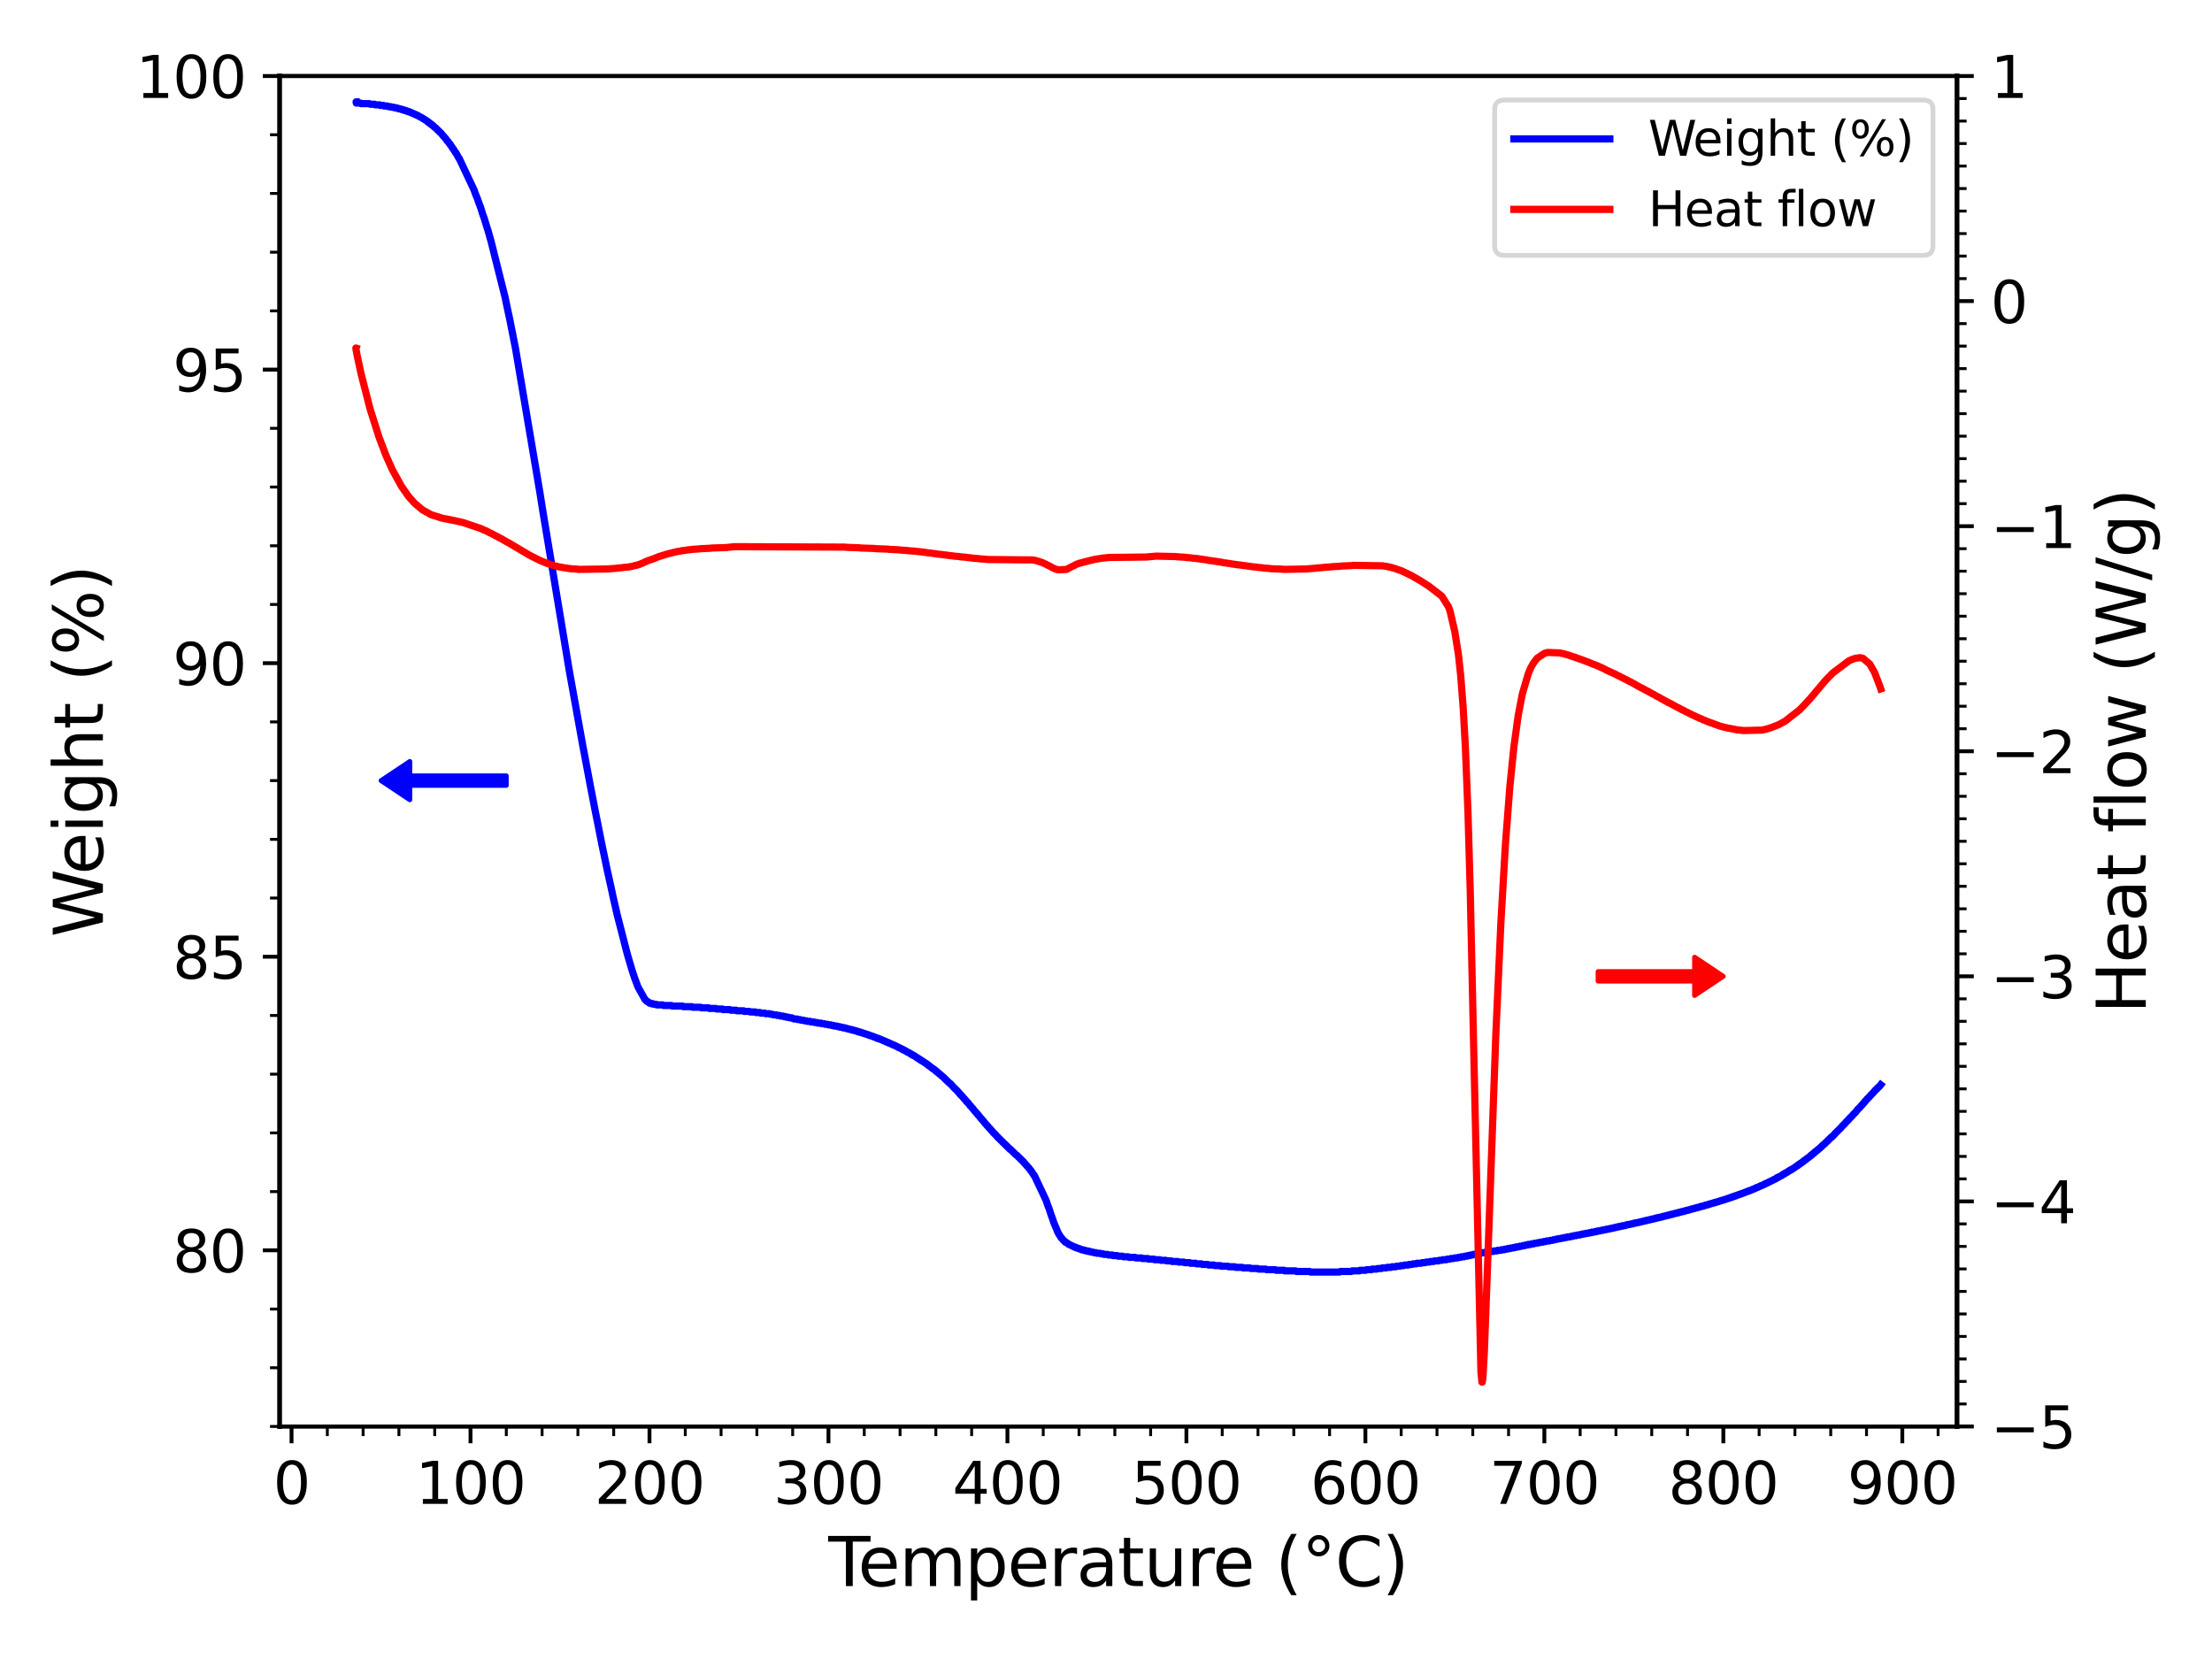 <?xml version="1.0" encoding="utf-8" standalone="no"?>
<!DOCTYPE svg PUBLIC "-//W3C//DTD SVG 1.1//EN"
  "http://www.w3.org/Graphics/SVG/1.1/DTD/svg11.dtd">
<svg xmlns:xlink="http://www.w3.org/1999/xlink" width="460.8pt" height="345.6pt" viewBox="0 0 460.8 345.6" xmlns="http://www.w3.org/2000/svg" version="1.1">
 <defs>
  <style type="text/css">*{stroke-linejoin: round; stroke-linecap: butt}</style>
 </defs>
 <g id="figure_1">
  <g id="patch_1">
   <path d="M 0 345.6 
L 460.8 345.6 
L 460.8 0 
L 0 0 
z
" style="fill: #ffffff"/>
  </g>
  <g id="axes_1">
   <g id="patch_2">
    <path d="M 58.25 297.16 
L 407.68 297.16 
L 407.68 15.84 
L 58.25 15.84 
z
" style="fill: #ffffff"/>
   </g>
   <g id="matplotlib.axis_1">
    <g id="xtick_1">
     <g id="line2d_1">
      <defs>
       <path id="m8abf75c991" d="M 0 0 
L 0 3.5 
" style="stroke: #000000; stroke-width: 0.8"/>
      </defs>
      <g>
       <use xlink:href="#m8abf75c991" x="60.733" y="297.16" style="stroke: #000000; stroke-width: 0.8"/>
      </g>
     </g>
     <g id="text_1">
      <!-- 0 -->
      <g transform="translate(56.916 313.278) scale(0.12 -0.12)">
       <defs>
        <path id="DejaVuSans-30" d="M 2034 4250 
Q 1547 4250 1301 3770 
Q 1056 3291 1056 2328 
Q 1056 1369 1301 889 
Q 1547 409 2034 409 
Q 2525 409 2770 889 
Q 3016 1369 3016 2328 
Q 3016 3291 2770 3770 
Q 2525 4250 2034 4250 
z
M 2034 4750 
Q 2819 4750 3233 4129 
Q 3647 3509 3647 2328 
Q 3647 1150 3233 529 
Q 2819 -91 2034 -91 
Q 1250 -91 836 529 
Q 422 1150 422 2328 
Q 422 3509 836 4129 
Q 1250 4750 2034 4750 
z
" transform="scale(0.016)"/>
       </defs>
       <use xlink:href="#DejaVuSans-30"/>
      </g>
     </g>
    </g>
    <g id="xtick_2">
     <g id="line2d_2">
      <g>
       <use xlink:href="#m8abf75c991" x="98.017" y="297.16" style="stroke: #000000; stroke-width: 0.8"/>
      </g>
     </g>
     <g id="text_2">
      <!-- 100 -->
      <g transform="translate(86.565 313.278) scale(0.12 -0.12)">
       <defs>
        <path id="DejaVuSans-31" d="M 794 531 
L 1825 531 
L 1825 4091 
L 703 3866 
L 703 4441 
L 1819 4666 
L 2450 4666 
L 2450 531 
L 3481 531 
L 3481 0 
L 794 0 
L 794 531 
z
" transform="scale(0.016)"/>
       </defs>
       <use xlink:href="#DejaVuSans-31"/>
       <use xlink:href="#DejaVuSans-30" x="63.623"/>
       <use xlink:href="#DejaVuSans-30" x="127.246"/>
      </g>
     </g>
    </g>
    <g id="xtick_3">
     <g id="line2d_3">
      <g>
       <use xlink:href="#m8abf75c991" x="135.301" y="297.16" style="stroke: #000000; stroke-width: 0.8"/>
      </g>
     </g>
     <g id="text_3">
      <!-- 200 -->
      <g transform="translate(123.848 313.278) scale(0.12 -0.12)">
       <defs>
        <path id="DejaVuSans-32" d="M 1228 531 
L 3431 531 
L 3431 0 
L 469 0 
L 469 531 
Q 828 903 1448 1529 
Q 2069 2156 2228 2338 
Q 2531 2678 2651 2914 
Q 2772 3150 2772 3378 
Q 2772 3750 2511 3984 
Q 2250 4219 1831 4219 
Q 1534 4219 1204 4116 
Q 875 4013 500 3803 
L 500 4441 
Q 881 4594 1212 4672 
Q 1544 4750 1819 4750 
Q 2544 4750 2975 4387 
Q 3406 4025 3406 3419 
Q 3406 3131 3298 2873 
Q 3191 2616 2906 2266 
Q 2828 2175 2409 1742 
Q 1991 1309 1228 531 
z
" transform="scale(0.016)"/>
       </defs>
       <use xlink:href="#DejaVuSans-32"/>
       <use xlink:href="#DejaVuSans-30" x="63.623"/>
       <use xlink:href="#DejaVuSans-30" x="127.246"/>
      </g>
     </g>
    </g>
    <g id="xtick_4">
     <g id="line2d_4">
      <g>
       <use xlink:href="#m8abf75c991" x="172.584" y="297.16" style="stroke: #000000; stroke-width: 0.8"/>
      </g>
     </g>
     <g id="text_4">
      <!-- 300 -->
      <g transform="translate(161.132 313.278) scale(0.12 -0.12)">
       <defs>
        <path id="DejaVuSans-33" d="M 2597 2516 
Q 3050 2419 3304 2112 
Q 3559 1806 3559 1356 
Q 3559 666 3084 287 
Q 2609 -91 1734 -91 
Q 1441 -91 1130 -33 
Q 819 25 488 141 
L 488 750 
Q 750 597 1062 519 
Q 1375 441 1716 441 
Q 2309 441 2620 675 
Q 2931 909 2931 1356 
Q 2931 1769 2642 2001 
Q 2353 2234 1838 2234 
L 1294 2234 
L 1294 2753 
L 1863 2753 
Q 2328 2753 2575 2939 
Q 2822 3125 2822 3475 
Q 2822 3834 2567 4026 
Q 2313 4219 1838 4219 
Q 1578 4219 1281 4162 
Q 984 4106 628 3988 
L 628 4550 
Q 988 4650 1302 4700 
Q 1616 4750 1894 4750 
Q 2613 4750 3031 4423 
Q 3450 4097 3450 3541 
Q 3450 3153 3228 2886 
Q 3006 2619 2597 2516 
z
" transform="scale(0.016)"/>
       </defs>
       <use xlink:href="#DejaVuSans-33"/>
       <use xlink:href="#DejaVuSans-30" x="63.623"/>
       <use xlink:href="#DejaVuSans-30" x="127.246"/>
      </g>
     </g>
    </g>
    <g id="xtick_5">
     <g id="line2d_5">
      <g>
       <use xlink:href="#m8abf75c991" x="209.868" y="297.16" style="stroke: #000000; stroke-width: 0.8"/>
      </g>
     </g>
     <g id="text_5">
      <!-- 400 -->
      <g transform="translate(198.415 313.278) scale(0.12 -0.12)">
       <defs>
        <path id="DejaVuSans-34" d="M 2419 4116 
L 825 1625 
L 2419 1625 
L 2419 4116 
z
M 2253 4666 
L 3047 4666 
L 3047 1625 
L 3713 1625 
L 3713 1100 
L 3047 1100 
L 3047 0 
L 2419 0 
L 2419 1100 
L 313 1100 
L 313 1709 
L 2253 4666 
z
" transform="scale(0.016)"/>
       </defs>
       <use xlink:href="#DejaVuSans-34"/>
       <use xlink:href="#DejaVuSans-30" x="63.623"/>
       <use xlink:href="#DejaVuSans-30" x="127.246"/>
      </g>
     </g>
    </g>
    <g id="xtick_6">
     <g id="line2d_6">
      <g>
       <use xlink:href="#m8abf75c991" x="247.151" y="297.16" style="stroke: #000000; stroke-width: 0.8"/>
      </g>
     </g>
     <g id="text_6">
      <!-- 500 -->
      <g transform="translate(235.699 313.278) scale(0.12 -0.12)">
       <defs>
        <path id="DejaVuSans-35" d="M 691 4666 
L 3169 4666 
L 3169 4134 
L 1269 4134 
L 1269 2991 
Q 1406 3038 1543 3061 
Q 1681 3084 1819 3084 
Q 2600 3084 3056 2656 
Q 3513 2228 3513 1497 
Q 3513 744 3044 326 
Q 2575 -91 1722 -91 
Q 1428 -91 1123 -41 
Q 819 9 494 109 
L 494 744 
Q 775 591 1075 516 
Q 1375 441 1709 441 
Q 2250 441 2565 725 
Q 2881 1009 2881 1497 
Q 2881 1984 2565 2268 
Q 2250 2553 1709 2553 
Q 1456 2553 1204 2497 
Q 953 2441 691 2322 
L 691 4666 
z
" transform="scale(0.016)"/>
       </defs>
       <use xlink:href="#DejaVuSans-35"/>
       <use xlink:href="#DejaVuSans-30" x="63.623"/>
       <use xlink:href="#DejaVuSans-30" x="127.246"/>
      </g>
     </g>
    </g>
    <g id="xtick_7">
     <g id="line2d_7">
      <g>
       <use xlink:href="#m8abf75c991" x="284.435" y="297.16" style="stroke: #000000; stroke-width: 0.8"/>
      </g>
     </g>
     <g id="text_7">
      <!-- 600 -->
      <g transform="translate(272.982 313.278) scale(0.12 -0.12)">
       <defs>
        <path id="DejaVuSans-36" d="M 2113 2584 
Q 1688 2584 1439 2293 
Q 1191 2003 1191 1497 
Q 1191 994 1439 701 
Q 1688 409 2113 409 
Q 2538 409 2786 701 
Q 3034 994 3034 1497 
Q 3034 2003 2786 2293 
Q 2538 2584 2113 2584 
z
M 3366 4563 
L 3366 3988 
Q 3128 4100 2886 4159 
Q 2644 4219 2406 4219 
Q 1781 4219 1451 3797 
Q 1122 3375 1075 2522 
Q 1259 2794 1537 2939 
Q 1816 3084 2150 3084 
Q 2853 3084 3261 2657 
Q 3669 2231 3669 1497 
Q 3669 778 3244 343 
Q 2819 -91 2113 -91 
Q 1303 -91 875 529 
Q 447 1150 447 2328 
Q 447 3434 972 4092 
Q 1497 4750 2381 4750 
Q 2619 4750 2861 4703 
Q 3103 4656 3366 4563 
z
" transform="scale(0.016)"/>
       </defs>
       <use xlink:href="#DejaVuSans-36"/>
       <use xlink:href="#DejaVuSans-30" x="63.623"/>
       <use xlink:href="#DejaVuSans-30" x="127.246"/>
      </g>
     </g>
    </g>
    <g id="xtick_8">
     <g id="line2d_8">
      <g>
       <use xlink:href="#m8abf75c991" x="321.719" y="297.16" style="stroke: #000000; stroke-width: 0.8"/>
      </g>
     </g>
     <g id="text_8">
      <!-- 700 -->
      <g transform="translate(310.266 313.278) scale(0.12 -0.12)">
       <defs>
        <path id="DejaVuSans-37" d="M 525 4666 
L 3525 4666 
L 3525 4397 
L 1831 0 
L 1172 0 
L 2766 4134 
L 525 4134 
L 525 4666 
z
" transform="scale(0.016)"/>
       </defs>
       <use xlink:href="#DejaVuSans-37"/>
       <use xlink:href="#DejaVuSans-30" x="63.623"/>
       <use xlink:href="#DejaVuSans-30" x="127.246"/>
      </g>
     </g>
    </g>
    <g id="xtick_9">
     <g id="line2d_9">
      <g>
       <use xlink:href="#m8abf75c991" x="359.002" y="297.16" style="stroke: #000000; stroke-width: 0.8"/>
      </g>
     </g>
     <g id="text_9">
      <!-- 800 -->
      <g transform="translate(347.55 313.278) scale(0.12 -0.12)">
       <defs>
        <path id="DejaVuSans-38" d="M 2034 2216 
Q 1584 2216 1326 1975 
Q 1069 1734 1069 1313 
Q 1069 891 1326 650 
Q 1584 409 2034 409 
Q 2484 409 2743 651 
Q 3003 894 3003 1313 
Q 3003 1734 2745 1975 
Q 2488 2216 2034 2216 
z
M 1403 2484 
Q 997 2584 770 2862 
Q 544 3141 544 3541 
Q 544 4100 942 4425 
Q 1341 4750 2034 4750 
Q 2731 4750 3128 4425 
Q 3525 4100 3525 3541 
Q 3525 3141 3298 2862 
Q 3072 2584 2669 2484 
Q 3125 2378 3379 2068 
Q 3634 1759 3634 1313 
Q 3634 634 3220 271 
Q 2806 -91 2034 -91 
Q 1263 -91 848 271 
Q 434 634 434 1313 
Q 434 1759 690 2068 
Q 947 2378 1403 2484 
z
M 1172 3481 
Q 1172 3119 1398 2916 
Q 1625 2713 2034 2713 
Q 2441 2713 2670 2916 
Q 2900 3119 2900 3481 
Q 2900 3844 2670 4047 
Q 2441 4250 2034 4250 
Q 1625 4250 1398 4047 
Q 1172 3844 1172 3481 
z
" transform="scale(0.016)"/>
       </defs>
       <use xlink:href="#DejaVuSans-38"/>
       <use xlink:href="#DejaVuSans-30" x="63.623"/>
       <use xlink:href="#DejaVuSans-30" x="127.246"/>
      </g>
     </g>
    </g>
    <g id="xtick_10">
     <g id="line2d_10">
      <g>
       <use xlink:href="#m8abf75c991" x="396.286" y="297.16" style="stroke: #000000; stroke-width: 0.8"/>
      </g>
     </g>
     <g id="text_10">
      <!-- 900 -->
      <g transform="translate(384.833 313.278) scale(0.12 -0.12)">
       <defs>
        <path id="DejaVuSans-39" d="M 703 97 
L 703 672 
Q 941 559 1184 500 
Q 1428 441 1663 441 
Q 2288 441 2617 861 
Q 2947 1281 2994 2138 
Q 2813 1869 2534 1725 
Q 2256 1581 1919 1581 
Q 1219 1581 811 2004 
Q 403 2428 403 3163 
Q 403 3881 828 4315 
Q 1253 4750 1959 4750 
Q 2769 4750 3195 4129 
Q 3622 3509 3622 2328 
Q 3622 1225 3098 567 
Q 2575 -91 1691 -91 
Q 1453 -91 1209 -44 
Q 966 3 703 97 
z
M 1959 2075 
Q 2384 2075 2632 2365 
Q 2881 2656 2881 3163 
Q 2881 3666 2632 3958 
Q 2384 4250 1959 4250 
Q 1534 4250 1286 3958 
Q 1038 3666 1038 3163 
Q 1038 2656 1286 2365 
Q 1534 2075 1959 2075 
z
" transform="scale(0.016)"/>
       </defs>
       <use xlink:href="#DejaVuSans-39"/>
       <use xlink:href="#DejaVuSans-30" x="63.623"/>
       <use xlink:href="#DejaVuSans-30" x="127.246"/>
      </g>
     </g>
    </g>
    <g id="xtick_11">
     <g id="line2d_11">
      <defs>
       <path id="mbb99f3336e" d="M 0 0 
L 0 2 
" style="stroke: #000000; stroke-width: 0.6"/>
      </defs>
      <g>
       <use xlink:href="#mbb99f3336e" x="68.19" y="297.16" style="stroke: #000000; stroke-width: 0.6"/>
      </g>
     </g>
    </g>
    <g id="xtick_12">
     <g id="line2d_12">
      <g>
       <use xlink:href="#mbb99f3336e" x="75.647" y="297.16" style="stroke: #000000; stroke-width: 0.6"/>
      </g>
     </g>
    </g>
    <g id="xtick_13">
     <g id="line2d_13">
      <g>
       <use xlink:href="#mbb99f3336e" x="83.104" y="297.16" style="stroke: #000000; stroke-width: 0.6"/>
      </g>
     </g>
    </g>
    <g id="xtick_14">
     <g id="line2d_14">
      <g>
       <use xlink:href="#mbb99f3336e" x="90.56" y="297.16" style="stroke: #000000; stroke-width: 0.6"/>
      </g>
     </g>
    </g>
    <g id="xtick_15">
     <g id="line2d_15">
      <g>
       <use xlink:href="#mbb99f3336e" x="105.474" y="297.16" style="stroke: #000000; stroke-width: 0.6"/>
      </g>
     </g>
    </g>
    <g id="xtick_16">
     <g id="line2d_16">
      <g>
       <use xlink:href="#mbb99f3336e" x="112.93" y="297.16" style="stroke: #000000; stroke-width: 0.6"/>
      </g>
     </g>
    </g>
    <g id="xtick_17">
     <g id="line2d_17">
      <g>
       <use xlink:href="#mbb99f3336e" x="120.387" y="297.16" style="stroke: #000000; stroke-width: 0.6"/>
      </g>
     </g>
    </g>
    <g id="xtick_18">
     <g id="line2d_18">
      <g>
       <use xlink:href="#mbb99f3336e" x="127.844" y="297.16" style="stroke: #000000; stroke-width: 0.6"/>
      </g>
     </g>
    </g>
    <g id="xtick_19">
     <g id="line2d_19">
      <g>
       <use xlink:href="#mbb99f3336e" x="142.757" y="297.16" style="stroke: #000000; stroke-width: 0.6"/>
      </g>
     </g>
    </g>
    <g id="xtick_20">
     <g id="line2d_20">
      <g>
       <use xlink:href="#mbb99f3336e" x="150.214" y="297.16" style="stroke: #000000; stroke-width: 0.6"/>
      </g>
     </g>
    </g>
    <g id="xtick_21">
     <g id="line2d_21">
      <g>
       <use xlink:href="#mbb99f3336e" x="157.671" y="297.16" style="stroke: #000000; stroke-width: 0.6"/>
      </g>
     </g>
    </g>
    <g id="xtick_22">
     <g id="line2d_22">
      <g>
       <use xlink:href="#mbb99f3336e" x="165.128" y="297.16" style="stroke: #000000; stroke-width: 0.6"/>
      </g>
     </g>
    </g>
    <g id="xtick_23">
     <g id="line2d_23">
      <g>
       <use xlink:href="#mbb99f3336e" x="180.041" y="297.16" style="stroke: #000000; stroke-width: 0.6"/>
      </g>
     </g>
    </g>
    <g id="xtick_24">
     <g id="line2d_24">
      <g>
       <use xlink:href="#mbb99f3336e" x="187.498" y="297.16" style="stroke: #000000; stroke-width: 0.6"/>
      </g>
     </g>
    </g>
    <g id="xtick_25">
     <g id="line2d_25">
      <g>
       <use xlink:href="#mbb99f3336e" x="194.954" y="297.16" style="stroke: #000000; stroke-width: 0.6"/>
      </g>
     </g>
    </g>
    <g id="xtick_26">
     <g id="line2d_26">
      <g>
       <use xlink:href="#mbb99f3336e" x="202.411" y="297.16" style="stroke: #000000; stroke-width: 0.6"/>
      </g>
     </g>
    </g>
    <g id="xtick_27">
     <g id="line2d_27">
      <g>
       <use xlink:href="#mbb99f3336e" x="217.325" y="297.16" style="stroke: #000000; stroke-width: 0.6"/>
      </g>
     </g>
    </g>
    <g id="xtick_28">
     <g id="line2d_28">
      <g>
       <use xlink:href="#mbb99f3336e" x="224.781" y="297.16" style="stroke: #000000; stroke-width: 0.6"/>
      </g>
     </g>
    </g>
    <g id="xtick_29">
     <g id="line2d_29">
      <g>
       <use xlink:href="#mbb99f3336e" x="232.238" y="297.16" style="stroke: #000000; stroke-width: 0.6"/>
      </g>
     </g>
    </g>
    <g id="xtick_30">
     <g id="line2d_30">
      <g>
       <use xlink:href="#mbb99f3336e" x="239.695" y="297.16" style="stroke: #000000; stroke-width: 0.6"/>
      </g>
     </g>
    </g>
    <g id="xtick_31">
     <g id="line2d_31">
      <g>
       <use xlink:href="#mbb99f3336e" x="254.608" y="297.16" style="stroke: #000000; stroke-width: 0.6"/>
      </g>
     </g>
    </g>
    <g id="xtick_32">
     <g id="line2d_32">
      <g>
       <use xlink:href="#mbb99f3336e" x="262.065" y="297.16" style="stroke: #000000; stroke-width: 0.6"/>
      </g>
     </g>
    </g>
    <g id="xtick_33">
     <g id="line2d_33">
      <g>
       <use xlink:href="#mbb99f3336e" x="269.522" y="297.16" style="stroke: #000000; stroke-width: 0.6"/>
      </g>
     </g>
    </g>
    <g id="xtick_34">
     <g id="line2d_34">
      <g>
       <use xlink:href="#mbb99f3336e" x="276.978" y="297.16" style="stroke: #000000; stroke-width: 0.6"/>
      </g>
     </g>
    </g>
    <g id="xtick_35">
     <g id="line2d_35">
      <g>
       <use xlink:href="#mbb99f3336e" x="291.892" y="297.16" style="stroke: #000000; stroke-width: 0.6"/>
      </g>
     </g>
    </g>
    <g id="xtick_36">
     <g id="line2d_36">
      <g>
       <use xlink:href="#mbb99f3336e" x="299.348" y="297.16" style="stroke: #000000; stroke-width: 0.6"/>
      </g>
     </g>
    </g>
    <g id="xtick_37">
     <g id="line2d_37">
      <g>
       <use xlink:href="#mbb99f3336e" x="306.805" y="297.16" style="stroke: #000000; stroke-width: 0.6"/>
      </g>
     </g>
    </g>
    <g id="xtick_38">
     <g id="line2d_38">
      <g>
       <use xlink:href="#mbb99f3336e" x="314.262" y="297.16" style="stroke: #000000; stroke-width: 0.6"/>
      </g>
     </g>
    </g>
    <g id="xtick_39">
     <g id="line2d_39">
      <g>
       <use xlink:href="#mbb99f3336e" x="329.175" y="297.16" style="stroke: #000000; stroke-width: 0.6"/>
      </g>
     </g>
    </g>
    <g id="xtick_40">
     <g id="line2d_40">
      <g>
       <use xlink:href="#mbb99f3336e" x="336.632" y="297.16" style="stroke: #000000; stroke-width: 0.6"/>
      </g>
     </g>
    </g>
    <g id="xtick_41">
     <g id="line2d_41">
      <g>
       <use xlink:href="#mbb99f3336e" x="344.089" y="297.16" style="stroke: #000000; stroke-width: 0.6"/>
      </g>
     </g>
    </g>
    <g id="xtick_42">
     <g id="line2d_42">
      <g>
       <use xlink:href="#mbb99f3336e" x="351.545" y="297.16" style="stroke: #000000; stroke-width: 0.6"/>
      </g>
     </g>
    </g>
    <g id="xtick_43">
     <g id="line2d_43">
      <g>
       <use xlink:href="#mbb99f3336e" x="366.459" y="297.16" style="stroke: #000000; stroke-width: 0.6"/>
      </g>
     </g>
    </g>
    <g id="xtick_44">
     <g id="line2d_44">
      <g>
       <use xlink:href="#mbb99f3336e" x="373.916" y="297.16" style="stroke: #000000; stroke-width: 0.6"/>
      </g>
     </g>
    </g>
    <g id="xtick_45">
     <g id="line2d_45">
      <g>
       <use xlink:href="#mbb99f3336e" x="381.372" y="297.16" style="stroke: #000000; stroke-width: 0.6"/>
      </g>
     </g>
    </g>
    <g id="xtick_46">
     <g id="line2d_46">
      <g>
       <use xlink:href="#mbb99f3336e" x="388.829" y="297.16" style="stroke: #000000; stroke-width: 0.6"/>
      </g>
     </g>
    </g>
    <g id="xtick_47">
     <g id="line2d_47">
      <g>
       <use xlink:href="#mbb99f3336e" x="403.742" y="297.16" style="stroke: #000000; stroke-width: 0.6"/>
      </g>
     </g>
    </g>
    <g id="text_11">
     <!-- Temperature (°C) -->
     <g transform="translate(172.553 330.412) scale(0.14 -0.14)">
      <defs>
       <path id="DejaVuSans-54" d="M -19 4666 
L 3928 4666 
L 3928 4134 
L 2272 4134 
L 2272 0 
L 1638 0 
L 1638 4134 
L -19 4134 
L -19 4666 
z
" transform="scale(0.016)"/>
       <path id="DejaVuSans-65" d="M 3597 1894 
L 3597 1613 
L 953 1613 
Q 991 1019 1311 708 
Q 1631 397 2203 397 
Q 2534 397 2845 478 
Q 3156 559 3463 722 
L 3463 178 
Q 3153 47 2828 -22 
Q 2503 -91 2169 -91 
Q 1331 -91 842 396 
Q 353 884 353 1716 
Q 353 2575 817 3079 
Q 1281 3584 2069 3584 
Q 2775 3584 3186 3129 
Q 3597 2675 3597 1894 
z
M 3022 2063 
Q 3016 2534 2758 2815 
Q 2500 3097 2075 3097 
Q 1594 3097 1305 2825 
Q 1016 2553 972 2059 
L 3022 2063 
z
" transform="scale(0.016)"/>
       <path id="DejaVuSans-6d" d="M 3328 2828 
Q 3544 3216 3844 3400 
Q 4144 3584 4550 3584 
Q 5097 3584 5394 3201 
Q 5691 2819 5691 2113 
L 5691 0 
L 5113 0 
L 5113 2094 
Q 5113 2597 4934 2840 
Q 4756 3084 4391 3084 
Q 3944 3084 3684 2787 
Q 3425 2491 3425 1978 
L 3425 0 
L 2847 0 
L 2847 2094 
Q 2847 2600 2669 2842 
Q 2491 3084 2119 3084 
Q 1678 3084 1418 2786 
Q 1159 2488 1159 1978 
L 1159 0 
L 581 0 
L 581 3500 
L 1159 3500 
L 1159 2956 
Q 1356 3278 1631 3431 
Q 1906 3584 2284 3584 
Q 2666 3584 2933 3390 
Q 3200 3197 3328 2828 
z
" transform="scale(0.016)"/>
       <path id="DejaVuSans-70" d="M 1159 525 
L 1159 -1331 
L 581 -1331 
L 581 3500 
L 1159 3500 
L 1159 2969 
Q 1341 3281 1617 3432 
Q 1894 3584 2278 3584 
Q 2916 3584 3314 3078 
Q 3713 2572 3713 1747 
Q 3713 922 3314 415 
Q 2916 -91 2278 -91 
Q 1894 -91 1617 61 
Q 1341 213 1159 525 
z
M 3116 1747 
Q 3116 2381 2855 2742 
Q 2594 3103 2138 3103 
Q 1681 3103 1420 2742 
Q 1159 2381 1159 1747 
Q 1159 1113 1420 752 
Q 1681 391 2138 391 
Q 2594 391 2855 752 
Q 3116 1113 3116 1747 
z
" transform="scale(0.016)"/>
       <path id="DejaVuSans-72" d="M 2631 2963 
Q 2534 3019 2420 3045 
Q 2306 3072 2169 3072 
Q 1681 3072 1420 2755 
Q 1159 2438 1159 1844 
L 1159 0 
L 581 0 
L 581 3500 
L 1159 3500 
L 1159 2956 
Q 1341 3275 1631 3429 
Q 1922 3584 2338 3584 
Q 2397 3584 2469 3576 
Q 2541 3569 2628 3553 
L 2631 2963 
z
" transform="scale(0.016)"/>
       <path id="DejaVuSans-61" d="M 2194 1759 
Q 1497 1759 1228 1600 
Q 959 1441 959 1056 
Q 959 750 1161 570 
Q 1363 391 1709 391 
Q 2188 391 2477 730 
Q 2766 1069 2766 1631 
L 2766 1759 
L 2194 1759 
z
M 3341 1997 
L 3341 0 
L 2766 0 
L 2766 531 
Q 2569 213 2275 61 
Q 1981 -91 1556 -91 
Q 1019 -91 701 211 
Q 384 513 384 1019 
Q 384 1609 779 1909 
Q 1175 2209 1959 2209 
L 2766 2209 
L 2766 2266 
Q 2766 2663 2505 2880 
Q 2244 3097 1772 3097 
Q 1472 3097 1187 3025 
Q 903 2953 641 2809 
L 641 3341 
Q 956 3463 1253 3523 
Q 1550 3584 1831 3584 
Q 2591 3584 2966 3190 
Q 3341 2797 3341 1997 
z
" transform="scale(0.016)"/>
       <path id="DejaVuSans-74" d="M 1172 4494 
L 1172 3500 
L 2356 3500 
L 2356 3053 
L 1172 3053 
L 1172 1153 
Q 1172 725 1289 603 
Q 1406 481 1766 481 
L 2356 481 
L 2356 0 
L 1766 0 
Q 1100 0 847 248 
Q 594 497 594 1153 
L 594 3053 
L 172 3053 
L 172 3500 
L 594 3500 
L 594 4494 
L 1172 4494 
z
" transform="scale(0.016)"/>
       <path id="DejaVuSans-75" d="M 544 1381 
L 544 3500 
L 1119 3500 
L 1119 1403 
Q 1119 906 1312 657 
Q 1506 409 1894 409 
Q 2359 409 2629 706 
Q 2900 1003 2900 1516 
L 2900 3500 
L 3475 3500 
L 3475 0 
L 2900 0 
L 2900 538 
Q 2691 219 2414 64 
Q 2138 -91 1772 -91 
Q 1169 -91 856 284 
Q 544 659 544 1381 
z
M 1991 3584 
L 1991 3584 
z
" transform="scale(0.016)"/>
       <path id="DejaVuSans-20" transform="scale(0.016)"/>
       <path id="DejaVuSans-28" d="M 1984 4856 
Q 1566 4138 1362 3434 
Q 1159 2731 1159 2009 
Q 1159 1288 1364 580 
Q 1569 -128 1984 -844 
L 1484 -844 
Q 1016 -109 783 600 
Q 550 1309 550 2009 
Q 550 2706 781 3412 
Q 1013 4119 1484 4856 
L 1984 4856 
z
" transform="scale(0.016)"/>
       <path id="DejaVuSans-b0" d="M 1600 4347 
Q 1350 4347 1178 4173 
Q 1006 4000 1006 3750 
Q 1006 3503 1178 3333 
Q 1350 3163 1600 3163 
Q 1850 3163 2022 3333 
Q 2194 3503 2194 3750 
Q 2194 3997 2020 4172 
Q 1847 4347 1600 4347 
z
M 1600 4750 
Q 1800 4750 1984 4673 
Q 2169 4597 2303 4453 
Q 2447 4313 2519 4134 
Q 2591 3956 2591 3750 
Q 2591 3338 2302 3052 
Q 2013 2766 1594 2766 
Q 1172 2766 890 3047 
Q 609 3328 609 3750 
Q 609 4169 896 4459 
Q 1184 4750 1600 4750 
z
" transform="scale(0.016)"/>
       <path id="DejaVuSans-43" d="M 4122 4306 
L 4122 3641 
Q 3803 3938 3442 4084 
Q 3081 4231 2675 4231 
Q 1875 4231 1450 3742 
Q 1025 3253 1025 2328 
Q 1025 1406 1450 917 
Q 1875 428 2675 428 
Q 3081 428 3442 575 
Q 3803 722 4122 1019 
L 4122 359 
Q 3791 134 3420 21 
Q 3050 -91 2638 -91 
Q 1578 -91 968 557 
Q 359 1206 359 2328 
Q 359 3453 968 4101 
Q 1578 4750 2638 4750 
Q 3056 4750 3426 4639 
Q 3797 4528 4122 4306 
z
" transform="scale(0.016)"/>
       <path id="DejaVuSans-29" d="M 513 4856 
L 1013 4856 
Q 1481 4119 1714 3412 
Q 1947 2706 1947 2009 
Q 1947 1309 1714 600 
Q 1481 -109 1013 -844 
L 513 -844 
Q 928 -128 1133 580 
Q 1338 1288 1338 2009 
Q 1338 2731 1133 3434 
Q 928 4138 513 4856 
z
" transform="scale(0.016)"/>
      </defs>
      <use xlink:href="#DejaVuSans-54"/>
      <use xlink:href="#DejaVuSans-65" x="44.084"/>
      <use xlink:href="#DejaVuSans-6d" x="105.607"/>
      <use xlink:href="#DejaVuSans-70" x="203.02"/>
      <use xlink:href="#DejaVuSans-65" x="266.496"/>
      <use xlink:href="#DejaVuSans-72" x="328.02"/>
      <use xlink:href="#DejaVuSans-61" x="369.133"/>
      <use xlink:href="#DejaVuSans-74" x="430.412"/>
      <use xlink:href="#DejaVuSans-75" x="469.621"/>
      <use xlink:href="#DejaVuSans-72" x="533"/>
      <use xlink:href="#DejaVuSans-65" x="571.863"/>
      <use xlink:href="#DejaVuSans-20" x="633.387"/>
      <use xlink:href="#DejaVuSans-28" x="665.174"/>
      <use xlink:href="#DejaVuSans-b0" x="704.188"/>
      <use xlink:href="#DejaVuSans-43" x="754.188"/>
      <use xlink:href="#DejaVuSans-29" x="824.012"/>
     </g>
    </g>
   </g>
   <g id="matplotlib.axis_2">
    <g id="ytick_1">
     <g id="line2d_48">
      <defs>
       <path id="m1909ccf453" d="M 0 0 
L -3.5 0 
" style="stroke: #000000; stroke-width: 0.8"/>
      </defs>
      <g>
       <use xlink:href="#m1909ccf453" x="58.25" y="260.466" style="stroke: #000000; stroke-width: 0.8"/>
      </g>
     </g>
     <g id="text_12">
      <!-- 80 -->
      <g transform="translate(35.98 265.025) scale(0.12 -0.12)">
       <use xlink:href="#DejaVuSans-38"/>
       <use xlink:href="#DejaVuSans-30" x="63.623"/>
      </g>
     </g>
    </g>
    <g id="ytick_2">
     <g id="line2d_49">
      <g>
       <use xlink:href="#m1909ccf453" x="58.25" y="199.31" style="stroke: #000000; stroke-width: 0.8"/>
      </g>
     </g>
     <g id="text_13">
      <!-- 85 -->
      <g transform="translate(35.98 203.869) scale(0.12 -0.12)">
       <use xlink:href="#DejaVuSans-38"/>
       <use xlink:href="#DejaVuSans-35" x="63.623"/>
      </g>
     </g>
    </g>
    <g id="ytick_3">
     <g id="line2d_50">
      <g>
       <use xlink:href="#m1909ccf453" x="58.25" y="138.153" style="stroke: #000000; stroke-width: 0.8"/>
      </g>
     </g>
     <g id="text_14">
      <!-- 90 -->
      <g transform="translate(35.98 142.712) scale(0.12 -0.12)">
       <use xlink:href="#DejaVuSans-39"/>
       <use xlink:href="#DejaVuSans-30" x="63.623"/>
      </g>
     </g>
    </g>
    <g id="ytick_4">
     <g id="line2d_51">
      <g>
       <use xlink:href="#m1909ccf453" x="58.25" y="76.997" style="stroke: #000000; stroke-width: 0.8"/>
      </g>
     </g>
     <g id="text_15">
      <!-- 95 -->
      <g transform="translate(35.98 81.556) scale(0.12 -0.12)">
       <use xlink:href="#DejaVuSans-39"/>
       <use xlink:href="#DejaVuSans-35" x="63.623"/>
      </g>
     </g>
    </g>
    <g id="ytick_5">
     <g id="line2d_52">
      <g>
       <use xlink:href="#m1909ccf453" x="58.25" y="15.84" style="stroke: #000000; stroke-width: 0.8"/>
      </g>
     </g>
     <g id="text_16">
      <!-- 100 -->
      <g transform="translate(28.345 20.399) scale(0.12 -0.12)">
       <use xlink:href="#DejaVuSans-31"/>
       <use xlink:href="#DejaVuSans-30" x="63.623"/>
       <use xlink:href="#DejaVuSans-30" x="127.246"/>
      </g>
     </g>
    </g>
    <g id="ytick_6">
     <g id="line2d_53">
      <defs>
       <path id="mcd21391b62" d="M 0 0 
L -2 0 
" style="stroke: #000000; stroke-width: 0.6"/>
      </defs>
      <g>
       <use xlink:href="#mcd21391b62" x="58.25" y="297.16" style="stroke: #000000; stroke-width: 0.6"/>
      </g>
     </g>
    </g>
    <g id="ytick_7">
     <g id="line2d_54">
      <g>
       <use xlink:href="#mcd21391b62" x="58.25" y="284.929" style="stroke: #000000; stroke-width: 0.6"/>
      </g>
     </g>
    </g>
    <g id="ytick_8">
     <g id="line2d_55">
      <g>
       <use xlink:href="#mcd21391b62" x="58.25" y="272.697" style="stroke: #000000; stroke-width: 0.6"/>
      </g>
     </g>
    </g>
    <g id="ytick_9">
     <g id="line2d_56">
      <g>
       <use xlink:href="#mcd21391b62" x="58.25" y="248.235" style="stroke: #000000; stroke-width: 0.6"/>
      </g>
     </g>
    </g>
    <g id="ytick_10">
     <g id="line2d_57">
      <g>
       <use xlink:href="#mcd21391b62" x="58.25" y="236.003" style="stroke: #000000; stroke-width: 0.6"/>
      </g>
     </g>
    </g>
    <g id="ytick_11">
     <g id="line2d_58">
      <g>
       <use xlink:href="#mcd21391b62" x="58.25" y="223.772" style="stroke: #000000; stroke-width: 0.6"/>
      </g>
     </g>
    </g>
    <g id="ytick_12">
     <g id="line2d_59">
      <g>
       <use xlink:href="#mcd21391b62" x="58.25" y="211.541" style="stroke: #000000; stroke-width: 0.6"/>
      </g>
     </g>
    </g>
    <g id="ytick_13">
     <g id="line2d_60">
      <g>
       <use xlink:href="#mcd21391b62" x="58.25" y="187.078" style="stroke: #000000; stroke-width: 0.6"/>
      </g>
     </g>
    </g>
    <g id="ytick_14">
     <g id="line2d_61">
      <g>
       <use xlink:href="#mcd21391b62" x="58.25" y="174.847" style="stroke: #000000; stroke-width: 0.6"/>
      </g>
     </g>
    </g>
    <g id="ytick_15">
     <g id="line2d_62">
      <g>
       <use xlink:href="#mcd21391b62" x="58.25" y="162.616" style="stroke: #000000; stroke-width: 0.6"/>
      </g>
     </g>
    </g>
    <g id="ytick_16">
     <g id="line2d_63">
      <g>
       <use xlink:href="#mcd21391b62" x="58.25" y="150.384" style="stroke: #000000; stroke-width: 0.6"/>
      </g>
     </g>
    </g>
    <g id="ytick_17">
     <g id="line2d_64">
      <g>
       <use xlink:href="#mcd21391b62" x="58.25" y="125.922" style="stroke: #000000; stroke-width: 0.6"/>
      </g>
     </g>
    </g>
    <g id="ytick_18">
     <g id="line2d_65">
      <g>
       <use xlink:href="#mcd21391b62" x="58.25" y="113.69" style="stroke: #000000; stroke-width: 0.6"/>
      </g>
     </g>
    </g>
    <g id="ytick_19">
     <g id="line2d_66">
      <g>
       <use xlink:href="#mcd21391b62" x="58.25" y="101.459" style="stroke: #000000; stroke-width: 0.6"/>
      </g>
     </g>
    </g>
    <g id="ytick_20">
     <g id="line2d_67">
      <g>
       <use xlink:href="#mcd21391b62" x="58.25" y="89.228" style="stroke: #000000; stroke-width: 0.6"/>
      </g>
     </g>
    </g>
    <g id="ytick_21">
     <g id="line2d_68">
      <g>
       <use xlink:href="#mcd21391b62" x="58.25" y="64.765" style="stroke: #000000; stroke-width: 0.6"/>
      </g>
     </g>
    </g>
    <g id="ytick_22">
     <g id="line2d_69">
      <g>
       <use xlink:href="#mcd21391b62" x="58.25" y="52.534" style="stroke: #000000; stroke-width: 0.6"/>
      </g>
     </g>
    </g>
    <g id="ytick_23">
     <g id="line2d_70">
      <g>
       <use xlink:href="#mcd21391b62" x="58.25" y="40.303" style="stroke: #000000; stroke-width: 0.6"/>
      </g>
     </g>
    </g>
    <g id="ytick_24">
     <g id="line2d_71">
      <g>
       <use xlink:href="#mcd21391b62" x="58.25" y="28.071" style="stroke: #000000; stroke-width: 0.6"/>
      </g>
     </g>
    </g>
    <g id="text_17">
     <!-- Weight (%) -->
     <g transform="translate(21.433 195.224) rotate(-90) scale(0.14 -0.14)">
      <defs>
       <path id="DejaVuSans-57" d="M 213 4666 
L 850 4666 
L 1831 722 
L 2809 4666 
L 3519 4666 
L 4500 722 
L 5478 4666 
L 6119 4666 
L 4947 0 
L 4153 0 
L 3169 4050 
L 2175 0 
L 1381 0 
L 213 4666 
z
" transform="scale(0.016)"/>
       <path id="DejaVuSans-69" d="M 603 3500 
L 1178 3500 
L 1178 0 
L 603 0 
L 603 3500 
z
M 603 4863 
L 1178 4863 
L 1178 4134 
L 603 4134 
L 603 4863 
z
" transform="scale(0.016)"/>
       <path id="DejaVuSans-67" d="M 2906 1791 
Q 2906 2416 2648 2759 
Q 2391 3103 1925 3103 
Q 1463 3103 1205 2759 
Q 947 2416 947 1791 
Q 947 1169 1205 825 
Q 1463 481 1925 481 
Q 2391 481 2648 825 
Q 2906 1169 2906 1791 
z
M 3481 434 
Q 3481 -459 3084 -895 
Q 2688 -1331 1869 -1331 
Q 1566 -1331 1297 -1286 
Q 1028 -1241 775 -1147 
L 775 -588 
Q 1028 -725 1275 -790 
Q 1522 -856 1778 -856 
Q 2344 -856 2625 -561 
Q 2906 -266 2906 331 
L 2906 616 
Q 2728 306 2450 153 
Q 2172 0 1784 0 
Q 1141 0 747 490 
Q 353 981 353 1791 
Q 353 2603 747 3093 
Q 1141 3584 1784 3584 
Q 2172 3584 2450 3431 
Q 2728 3278 2906 2969 
L 2906 3500 
L 3481 3500 
L 3481 434 
z
" transform="scale(0.016)"/>
       <path id="DejaVuSans-68" d="M 3513 2113 
L 3513 0 
L 2938 0 
L 2938 2094 
Q 2938 2591 2744 2837 
Q 2550 3084 2163 3084 
Q 1697 3084 1428 2787 
Q 1159 2491 1159 1978 
L 1159 0 
L 581 0 
L 581 4863 
L 1159 4863 
L 1159 2956 
Q 1366 3272 1645 3428 
Q 1925 3584 2291 3584 
Q 2894 3584 3203 3211 
Q 3513 2838 3513 2113 
z
" transform="scale(0.016)"/>
       <path id="DejaVuSans-25" d="M 4653 2053 
Q 4381 2053 4226 1822 
Q 4072 1591 4072 1178 
Q 4072 772 4226 539 
Q 4381 306 4653 306 
Q 4919 306 5073 539 
Q 5228 772 5228 1178 
Q 5228 1588 5073 1820 
Q 4919 2053 4653 2053 
z
M 4653 2450 
Q 5147 2450 5437 2106 
Q 5728 1763 5728 1178 
Q 5728 594 5436 251 
Q 5144 -91 4653 -91 
Q 4153 -91 3862 251 
Q 3572 594 3572 1178 
Q 3572 1766 3864 2108 
Q 4156 2450 4653 2450 
z
M 1428 4353 
Q 1159 4353 1004 4120 
Q 850 3888 850 3481 
Q 850 3069 1003 2837 
Q 1156 2606 1428 2606 
Q 1700 2606 1854 2837 
Q 2009 3069 2009 3481 
Q 2009 3884 1853 4118 
Q 1697 4353 1428 4353 
z
M 4250 4750 
L 4750 4750 
L 1831 -91 
L 1331 -91 
L 4250 4750 
z
M 1428 4750 
Q 1922 4750 2215 4408 
Q 2509 4066 2509 3481 
Q 2509 2891 2217 2550 
Q 1925 2209 1428 2209 
Q 931 2209 642 2551 
Q 353 2894 353 3481 
Q 353 4063 643 4406 
Q 934 4750 1428 4750 
z
" transform="scale(0.016)"/>
      </defs>
      <use xlink:href="#DejaVuSans-57"/>
      <use xlink:href="#DejaVuSans-65" x="93.002"/>
      <use xlink:href="#DejaVuSans-69" x="154.525"/>
      <use xlink:href="#DejaVuSans-67" x="182.309"/>
      <use xlink:href="#DejaVuSans-68" x="245.785"/>
      <use xlink:href="#DejaVuSans-74" x="309.164"/>
      <use xlink:href="#DejaVuSans-20" x="348.373"/>
      <use xlink:href="#DejaVuSans-28" x="380.16"/>
      <use xlink:href="#DejaVuSans-25" x="419.174"/>
      <use xlink:href="#DejaVuSans-29" x="514.193"/>
     </g>
    </g>
   </g>
   <g id="line2d_72">
    <path d="M 74.197 21.222 
L 74.185 21.222 
L 74.219 21.466 
L 74.282 21.466 
L 75.095 21.466 
L 75.233 21.589 
L 76.948 21.589 
L 77.12 21.711 
L 78.018 21.711 
L 78.149 21.833 
L 79.062 21.833 
L 79.2 21.956 
L 79.886 21.956 
L 80.024 22.078 
L 80.662 22.078 
L 80.803 22.2 
L 81.307 22.2 
L 81.452 22.323 
L 81.959 22.323 
L 82.108 22.445 
L 82.541 22.445 
L 82.686 22.567 
L 82.977 22.567 
L 83.122 22.69 
L 83.484 22.69 
L 83.626 22.812 
L 83.846 22.812 
L 83.991 22.934 
L 84.278 22.934 
L 84.423 23.056 
L 84.64 23.056 
L 84.781 23.179 
L 84.994 23.179 
L 85.136 23.301 
L 85.348 23.301 
L 85.49 23.423 
L 85.631 23.423 
L 85.769 23.546 
L 85.907 23.546 
L 86.049 23.668 
L 86.187 23.668 
L 86.329 23.79 
L 86.467 23.79 
L 86.605 23.913 
L 86.742 23.913 
L 86.88 24.035 
L 87.015 24.035 
L 87.153 24.157 
L 87.22 24.157 
L 87.354 24.28 
L 87.421 24.28 
L 87.555 24.402 
L 87.689 24.402 
L 87.824 24.524 
L 87.891 24.524 
L 88.025 24.647 
L 88.092 24.647 
L 88.223 24.769 
L 88.29 24.769 
L 88.42 24.891 
L 88.487 24.891 
L 88.618 25.013 
L 88.685 25.013 
L 88.815 25.136 
L 88.883 25.136 
L 89.076 25.38 
L 89.207 25.38 
L 89.397 25.625 
L 89.528 25.625 
L 89.721 25.87 
L 89.848 25.87 
L 90.038 26.114 
L 90.165 26.114 
L 90.478 26.481 
L 90.538 26.481 
L 90.668 26.604 
L 90.728 26.604 
L 91.038 26.97 
L 91.101 26.97 
L 91.407 27.337 
L 91.47 27.337 
L 91.653 27.582 
L 91.716 27.582 
L 91.958 27.827 
L 92.324 28.316 
L 92.383 28.316 
L 92.745 28.805 
L 92.805 28.805 
L 93.222 29.417 
L 93.282 29.417 
L 93.7 30.028 
L 93.759 30.028 
L 94.292 30.885 
L 94.348 30.885 
L 94.941 31.863 
L 95.001 31.863 
L 95.59 32.964 
L 95.646 32.964 
L 98.759 39.569 
L 99.054 40.425 
L 99.415 41.281 
L 99.71 42.137 
L 100.127 43.238 
L 100.545 44.584 
L 100.899 45.562 
L 101.38 47.152 
L 101.622 47.886 
L 102.1 49.598 
L 102.279 50.21 
L 105.194 61.83 
L 105.679 64.154 
L 106.231 66.722 
L 107.025 70.759 
L 107.39 72.593 
L 112.502 102.805 
L 113.121 106.719 
L 118.557 139.498 
L 118.862 141.211 
L 121.461 155.644 
L 121.77 157.234 
L 123.008 163.839 
L 123.318 165.429 
L 124 168.976 
L 124.492 171.422 
L 125.365 175.825 
L 125.98 178.761 
L 126.539 181.452 
L 127.221 184.51 
L 127.717 186.834 
L 128.586 190.625 
L 130.696 198.82 
L 131.632 202 
L 131.755 202.367 
L 132.191 203.713 
L 132.564 204.691 
L 132.873 205.548 
L 134.372 208.238 
L 134.436 208.238 
L 134.749 208.605 
L 134.808 208.605 
L 134.995 208.728 
L 135.058 208.728 
L 135.308 208.972 
L 135.558 208.972 
L 135.685 209.095 
L 136.061 209.095 
L 136.184 209.217 
L 136.684 209.217 
L 136.811 209.339 
L 138.063 209.339 
L 138.25 209.462 
L 139.879 209.462 
L 140.065 209.584 
L 142.191 209.584 
L 142.317 209.706 
L 144.126 209.706 
L 144.249 209.828 
L 145.934 209.828 
L 146.12 209.951 
L 147.612 209.951 
L 147.738 210.073 
L 149.11 210.073 
L 149.297 210.195 
L 150.479 210.195 
L 150.606 210.318 
L 152.041 210.318 
L 152.227 210.44 
L 153.346 210.44 
L 153.473 210.562 
L 154.904 210.562 
L 155.031 210.685 
L 156.09 210.685 
L 156.276 210.807 
L 157.339 210.807 
L 157.462 210.929 
L 158.331 210.929 
L 158.457 211.052 
L 159.326 211.052 
L 159.513 211.174 
L 160.322 211.174 
L 160.508 211.296 
L 160.944 211.296 
L 161.131 211.419 
L 161.753 211.419 
L 161.94 211.541 
L 162.436 211.541 
L 162.622 211.663 
L 163.122 211.663 
L 163.308 211.785 
L 163.681 211.785 
L 163.867 211.908 
L 164.304 211.908 
L 164.49 212.03 
L 164.926 212.03 
L 165.113 212.152 
L 165.239 212.152 
L 165.426 212.275 
L 166.048 212.275 
L 166.235 212.397 
L 166.667 212.397 
L 166.854 212.519 
L 167.353 212.519 
L 167.54 212.642 
L 167.98 212.642 
L 168.162 212.764 
L 168.785 212.764 
L 168.912 212.886 
L 169.534 212.886 
L 169.721 213.009 
L 170.22 213.009 
L 170.343 213.131 
L 171.03 213.131 
L 171.153 213.253 
L 171.712 213.253 
L 171.898 213.376 
L 172.398 213.376 
L 172.584 213.498 
L 173.084 213.498 
L 173.267 213.62 
L 173.643 213.62 
L 173.766 213.743 
L 174.325 213.743 
L 174.512 213.865 
L 174.888 213.865 
L 175.011 213.987 
L 175.448 213.987 
L 175.571 214.109 
L 176.007 214.109 
L 176.134 214.232 
L 176.443 214.232 
L 176.629 214.354 
L 176.943 214.354 
L 177.129 214.476 
L 177.442 214.476 
L 177.565 214.599 
L 177.878 214.599 
L 178.065 214.721 
L 178.315 214.721 
L 178.497 214.843 
L 178.688 214.843 
L 178.811 214.966 
L 179.124 214.966 
L 179.247 215.088 
L 179.497 215.088 
L 179.683 215.21 
L 179.869 215.21 
L 180.056 215.333 
L 180.242 215.333 
L 180.429 215.455 
L 180.619 215.455 
L 180.802 215.577 
L 180.988 215.577 
L 181.115 215.7 
L 181.301 215.7 
L 181.488 215.822 
L 181.674 215.822 
L 181.86 215.944 
L 181.983 215.944 
L 182.17 216.066 
L 182.293 216.066 
L 182.479 216.189 
L 182.606 216.189 
L 182.729 216.311 
L 182.979 216.311 
L 183.102 216.433 
L 183.288 216.433 
L 183.475 216.556 
L 183.598 216.556 
L 183.784 216.678 
L 183.848 216.678 
L 184.034 216.8 
L 184.157 216.8 
L 184.343 216.923 
L 184.467 216.923 
L 184.593 217.045 
L 184.716 217.045 
L 184.903 217.167 
L 185.026 217.167 
L 185.153 217.29 
L 185.276 217.29 
L 185.462 217.412 
L 185.589 217.412 
L 185.771 217.534 
L 185.835 217.534 
L 185.962 217.657 
L 186.148 217.657 
L 186.334 217.779 
L 186.394 217.779 
L 186.58 217.901 
L 186.644 217.901 
L 186.83 218.023 
L 186.894 218.023 
L 187.08 218.146 
L 187.143 218.146 
L 187.267 218.268 
L 187.39 218.268 
L 187.576 218.39 
L 187.639 218.39 
L 187.826 218.513 
L 187.889 218.513 
L 188.012 218.635 
L 188.139 218.635 
L 188.262 218.757 
L 188.385 218.757 
L 188.512 218.88 
L 188.575 218.88 
L 188.758 219.002 
L 188.821 219.002 
L 188.948 219.124 
L 189.011 219.124 
L 189.134 219.247 
L 189.257 219.247 
L 189.444 219.369 
L 189.507 219.369 
L 189.757 219.614 
L 189.943 219.614 
L 190.193 219.858 
L 190.32 219.858 
L 190.503 219.98 
L 190.566 219.98 
L 190.816 220.225 
L 190.939 220.225 
L 191.189 220.47 
L 191.312 220.47 
L 191.562 220.714 
L 191.685 220.714 
L 191.934 220.959 
L 192.061 220.959 
L 192.184 221.081 
L 192.248 221.081 
L 192.371 221.204 
L 192.434 221.204 
L 192.557 221.326 
L 192.62 221.326 
L 192.743 221.448 
L 192.807 221.448 
L 192.93 221.571 
L 192.993 221.571 
L 193.12 221.693 
L 193.18 221.693 
L 193.366 221.937 
L 193.489 221.937 
L 193.739 222.182 
L 193.802 222.182 
L 194.048 222.427 
L 194.112 222.427 
L 194.362 222.671 
L 194.485 222.671 
L 194.734 222.916 
L 194.798 222.916 
L 194.984 223.161 
L 195.107 223.161 
L 195.294 223.405 
L 195.357 223.405 
L 195.48 223.528 
L 195.543 223.528 
L 195.73 223.772 
L 195.793 223.772 
L 195.916 223.894 
L 195.98 223.894 
L 196.166 224.139 
L 196.226 224.139 
L 196.476 224.384 
L 196.539 224.384 
L 196.848 224.751 
L 196.912 224.751 
L 197.221 225.118 
L 197.285 225.118 
L 197.598 225.485 
L 197.657 225.485 
L 197.907 225.729 
L 197.971 225.729 
L 198.157 225.974 
L 198.217 225.974 
L 198.59 226.463 
L 198.653 226.463 
L 198.962 226.83 
L 199.026 226.83 
L 199.335 227.197 
L 199.399 227.197 
L 199.771 227.686 
L 199.835 227.686 
L 200.081 228.053 
L 200.144 228.053 
L 200.327 228.298 
L 200.39 228.298 
L 200.763 228.787 
L 200.827 228.787 
L 201.073 229.154 
L 201.136 229.154 
L 201.382 229.521 
L 201.445 229.521 
L 201.628 229.766 
L 201.692 229.766 
L 202.124 230.377 
L 202.187 230.377 
L 202.557 230.866 
L 202.62 230.866 
L 203.056 231.478 
L 203.116 231.478 
L 203.489 231.967 
L 203.552 231.967 
L 203.798 232.334 
L 203.861 232.334 
L 204.298 232.946 
L 204.357 232.946 
L 204.73 233.435 
L 204.794 233.435 
L 205.226 234.046 
L 205.289 234.046 
L 205.662 234.536 
L 205.726 234.536 
L 206.098 235.025 
L 206.158 235.025 
L 206.535 235.514 
L 206.598 235.514 
L 206.971 236.003 
L 207.034 236.003 
L 207.347 236.37 
L 207.407 236.37 
L 207.78 236.86 
L 207.843 236.86 
L 208.153 237.227 
L 208.216 237.227 
L 208.529 237.594 
L 208.589 237.594 
L 208.902 237.96 
L 208.962 237.96 
L 209.275 238.327 
L 209.338 238.327 
L 209.525 238.572 
L 209.588 238.572 
L 209.771 238.817 
L 209.834 238.817 
L 210.147 239.184 
L 210.211 239.184 
L 210.394 239.428 
L 210.52 239.428 
L 210.833 239.795 
L 210.893 239.795 
L 211.206 240.162 
L 211.266 240.162 
L 211.579 240.529 
L 211.643 240.529 
L 211.766 240.651 
L 211.829 240.651 
L 212.138 241.018 
L 212.202 241.018 
L 212.515 241.385 
L 212.578 241.385 
L 212.888 241.752 
L 212.951 241.752 
L 213.138 241.997 
L 213.201 241.997 
L 213.451 242.364 
L 213.51 242.364 
L 213.883 242.853 
L 213.947 242.853 
L 214.319 243.342 
L 214.383 243.342 
L 214.692 243.832 
L 214.756 243.832 
L 215.378 244.81 
L 215.442 244.81 
L 217.925 250.069 
L 218.298 251.17 
L 218.544 251.782 
L 218.98 253.127 
L 219.166 253.617 
L 219.539 254.717 
L 220.158 256.185 
L 220.408 256.797 
L 221.09 257.898 
L 221.154 257.898 
L 221.526 258.387 
L 221.59 258.387 
L 221.899 258.754 
L 222.026 258.754 
L 222.149 258.876 
L 222.212 258.876 
L 222.335 258.998 
L 222.399 258.998 
L 222.649 259.243 
L 222.772 259.243 
L 222.958 259.365 
L 223.021 259.365 
L 223.208 259.488 
L 223.271 259.488 
L 223.458 259.61 
L 223.521 259.61 
L 223.707 259.732 
L 223.834 259.732 
L 223.957 259.855 
L 224.144 259.855 
L 224.267 259.977 
L 224.457 259.977 
L 224.643 260.099 
L 224.83 260.099 
L 225.016 260.221 
L 225.143 260.221 
L 225.266 260.344 
L 225.639 260.344 
L 225.766 260.466 
L 226.075 260.466 
L 226.202 260.588 
L 226.638 260.588 
L 226.761 260.711 
L 227.134 260.711 
L 227.32 260.833 
L 227.693 260.833 
L 227.88 260.955 
L 228.316 260.955 
L 228.502 261.078 
L 229.188 261.078 
L 229.375 261.2 
L 229.811 261.2 
L 229.997 261.322 
L 230.747 261.322 
L 230.929 261.445 
L 231.742 261.445 
L 231.865 261.567 
L 232.734 261.567 
L 232.92 261.689 
L 233.852 261.689 
L 234.039 261.812 
L 235.034 261.812 
L 235.221 261.934 
L 236.466 261.934 
L 236.652 262.056 
L 237.834 262.056 
L 237.957 262.178 
L 239.139 262.178 
L 239.262 262.301 
L 240.381 262.301 
L 240.504 262.423 
L 241.622 262.423 
L 241.809 262.545 
L 242.864 262.545 
L 243.05 262.668 
L 243.982 262.668 
L 244.169 262.79 
L 245.347 262.79 
L 245.533 262.912 
L 246.588 262.912 
L 246.775 263.035 
L 247.834 263.035 
L 247.957 263.157 
L 249.075 263.157 
L 249.262 263.279 
L 250.257 263.279 
L 250.444 263.402 
L 251.562 263.402 
L 251.748 263.524 
L 252.871 263.524 
L 253.053 263.646 
L 254.235 263.646 
L 254.362 263.769 
L 255.79 263.769 
L 255.976 263.891 
L 257.218 263.891 
L 257.404 264.013 
L 258.769 264.013 
L 258.955 264.135 
L 260.383 264.135 
L 260.566 264.258 
L 261.994 264.258 
L 262.177 264.38 
L 263.672 264.38 
L 263.854 264.502 
L 265.659 264.502 
L 265.845 264.625 
L 267.527 264.625 
L 267.65 264.747 
L 269.887 264.747 
L 270.073 264.869 
L 272.806 264.869 
L 272.993 264.992 
L 279.018 264.992 
L 279.204 264.869 
L 281.501 264.869 
L 281.687 264.747 
L 283.182 264.747 
L 283.305 264.625 
L 284.487 264.625 
L 284.674 264.502 
L 285.669 264.502 
L 285.792 264.38 
L 286.788 264.38 
L 286.974 264.258 
L 287.783 264.258 
L 287.906 264.135 
L 288.775 264.135 
L 288.957 264.013 
L 289.763 264.013 
L 289.949 263.891 
L 290.755 263.891 
L 290.941 263.769 
L 291.623 263.769 
L 291.806 263.646 
L 292.425 263.646 
L 292.611 263.524 
L 293.42 263.524 
L 293.543 263.402 
L 294.162 263.402 
L 294.349 263.279 
L 295.031 263.279 
L 295.154 263.157 
L 296.082 263.157 
L 296.269 263.035 
L 296.891 263.035 
L 297.074 262.912 
L 297.756 262.912 
L 297.943 262.79 
L 298.625 262.79 
L 298.812 262.668 
L 299.617 262.668 
L 299.803 262.545 
L 300.359 262.545 
L 300.545 262.423 
L 301.283 262.423 
L 301.466 262.301 
L 302.018 262.301 
L 302.201 262.178 
L 302.805 262.178 
L 302.987 262.056 
L 303.588 262.056 
L 303.767 261.934 
L 304.24 261.934 
L 304.415 261.812 
L 304.986 261.812 
L 305.153 261.689 
L 305.597 261.689 
L 305.757 261.567 
L 306.175 261.567 
L 306.332 261.445 
L 306.734 261.445 
L 306.883 261.322 
L 307.335 261.322 
L 307.484 261.2 
L 307.939 261.2 
L 308.099 261.078 
L 308.509 261.078 
L 308.643 260.955 
L 309.363 260.955 
L 309.504 260.833 
L 310.239 260.833 
L 310.384 260.711 
L 311.037 260.711 
L 311.182 260.588 
L 311.824 260.588 
L 311.961 260.466 
L 312.659 260.466 
L 312.793 260.344 
L 313.341 260.344 
L 313.471 260.221 
L 313.941 260.221 
L 314.072 260.099 
L 314.597 260.099 
L 314.728 259.977 
L 315.242 259.977 
L 315.373 259.855 
L 315.82 259.855 
L 315.947 259.732 
L 316.454 259.732 
L 316.581 259.61 
L 317.021 259.61 
L 317.207 259.488 
L 317.643 259.488 
L 317.77 259.365 
L 318.206 259.365 
L 318.33 259.243 
L 318.889 259.243 
L 319.012 259.121 
L 319.508 259.121 
L 319.631 258.998 
L 320.127 258.998 
L 320.313 258.876 
L 320.745 258.876 
L 320.928 258.754 
L 321.424 258.754 
L 321.61 258.631 
L 322.043 258.631 
L 322.229 258.509 
L 322.789 258.509 
L 322.975 258.387 
L 323.408 258.387 
L 323.594 258.264 
L 323.967 258.264 
L 324.153 258.142 
L 324.526 258.142 
L 324.712 258.02 
L 325.212 258.02 
L 325.398 257.898 
L 325.835 257.898 
L 326.021 257.775 
L 326.457 257.775 
L 326.58 257.653 
L 327.14 257.653 
L 327.326 257.531 
L 327.699 257.531 
L 327.885 257.408 
L 328.322 257.408 
L 328.508 257.286 
L 329.004 257.286 
L 329.19 257.164 
L 329.563 257.164 
L 329.749 257.041 
L 330.186 257.041 
L 330.372 256.919 
L 330.868 256.919 
L 331.054 256.797 
L 331.491 256.797 
L 331.614 256.674 
L 332.11 256.674 
L 332.296 256.552 
L 332.669 256.552 
L 332.792 256.43 
L 333.288 256.43 
L 333.474 256.307 
L 333.907 256.307 
L 334.03 256.185 
L 334.466 256.185 
L 334.649 256.063 
L 335.085 256.063 
L 335.271 255.941 
L 335.64 255.941 
L 335.827 255.818 
L 336.2 255.818 
L 336.386 255.696 
L 336.759 255.696 
L 336.882 255.574 
L 337.318 255.574 
L 337.441 255.451 
L 337.877 255.451 
L 338 255.329 
L 338.496 255.329 
L 338.679 255.207 
L 338.929 255.207 
L 339.052 255.084 
L 339.548 255.084 
L 339.734 254.962 
L 340.107 254.962 
L 340.293 254.84 
L 340.603 254.84 
L 340.726 254.717 
L 341.222 254.717 
L 341.408 254.595 
L 341.718 254.595 
L 341.904 254.473 
L 342.213 254.473 
L 342.4 254.35 
L 342.773 254.35 
L 342.896 254.228 
L 343.268 254.228 
L 343.455 254.106 
L 343.764 254.106 
L 343.951 253.983 
L 344.324 253.983 
L 344.506 253.861 
L 344.816 253.861 
L 344.943 253.739 
L 345.315 253.739 
L 345.438 253.617 
L 345.871 253.617 
L 346.057 253.494 
L 346.307 253.494 
L 346.49 253.372 
L 346.799 253.372 
L 346.986 253.25 
L 347.299 253.25 
L 347.482 253.127 
L 347.795 253.127 
L 347.918 253.005 
L 348.291 253.005 
L 348.414 252.883 
L 348.723 252.883 
L 348.91 252.76 
L 349.219 252.76 
L 349.405 252.638 
L 349.719 252.638 
L 349.842 252.516 
L 350.151 252.516 
L 350.337 252.393 
L 350.647 252.393 
L 350.83 252.271 
L 351.079 252.271 
L 351.266 252.149 
L 351.575 252.149 
L 351.762 252.026 
L 352.008 252.026 
L 352.194 251.904 
L 352.444 251.904 
L 352.627 251.782 
L 352.94 251.782 
L 353.126 251.66 
L 353.376 251.66 
L 353.499 251.537 
L 353.809 251.537 
L 353.995 251.415 
L 354.245 251.415 
L 354.368 251.293 
L 354.741 251.293 
L 354.927 251.17 
L 355.113 251.17 
L 355.237 251.048 
L 355.546 251.048 
L 355.732 250.926 
L 355.982 250.926 
L 356.105 250.803 
L 356.351 250.803 
L 356.538 250.681 
L 356.788 250.681 
L 356.97 250.559 
L 357.22 250.559 
L 357.343 250.436 
L 357.653 250.436 
L 357.839 250.314 
L 358.025 250.314 
L 358.212 250.192 
L 358.398 250.192 
L 358.585 250.069 
L 358.834 250.069 
L 359.017 249.947 
L 359.207 249.947 
L 359.39 249.825 
L 359.576 249.825 
L 359.763 249.703 
L 359.949 249.703 
L 360.136 249.58 
L 360.322 249.58 
L 360.449 249.458 
L 360.699 249.458 
L 360.822 249.336 
L 361.008 249.336 
L 361.131 249.213 
L 361.381 249.213 
L 361.508 249.091 
L 361.694 249.091 
L 361.88 248.969 
L 362.004 248.969 
L 362.19 248.846 
L 362.376 248.846 
L 362.563 248.724 
L 362.749 248.724 
L 362.876 248.602 
L 363.062 248.602 
L 363.249 248.479 
L 363.372 248.479 
L 363.558 248.357 
L 363.685 248.357 
L 363.871 248.235 
L 363.994 248.235 
L 364.181 248.112 
L 364.367 248.112 
L 364.494 247.99 
L 364.68 247.99 
L 364.867 247.868 
L 364.93 247.868 
L 365.117 247.746 
L 365.24 247.746 
L 365.426 247.623 
L 365.553 247.623 
L 365.739 247.501 
L 365.803 247.501 
L 365.926 247.379 
L 366.112 247.379 
L 366.299 247.256 
L 366.362 247.256 
L 366.548 247.134 
L 366.675 247.134 
L 366.798 247.012 
L 366.925 247.012 
L 367.108 246.889 
L 367.234 246.889 
L 367.421 246.767 
L 367.484 246.767 
L 367.607 246.645 
L 367.734 246.645 
L 367.857 246.522 
L 367.98 246.522 
L 368.166 246.4 
L 368.23 246.4 
L 368.416 246.278 
L 368.48 246.278 
L 368.603 246.155 
L 368.726 246.155 
L 368.912 246.033 
L 368.976 246.033 
L 369.162 245.911 
L 369.225 245.911 
L 369.412 245.789 
L 369.475 245.789 
L 369.598 245.666 
L 369.721 245.666 
L 369.908 245.544 
L 369.971 245.544 
L 370.221 245.299 
L 370.407 245.299 
L 370.53 245.177 
L 370.594 245.177 
L 370.78 245.055 
L 370.84 245.055 
L 371.026 244.932 
L 371.09 244.932 
L 371.213 244.81 
L 371.276 244.81 
L 371.526 244.565 
L 371.712 244.565 
L 371.962 244.321 
L 372.085 244.321 
L 372.271 244.198 
L 372.335 244.198 
L 372.585 243.954 
L 372.708 243.954 
L 372.957 243.709 
L 373.144 243.709 
L 373.271 243.587 
L 373.334 243.587 
L 373.457 243.465 
L 373.52 243.465 
L 373.643 243.342 
L 373.707 243.342 
L 373.83 243.22 
L 373.893 243.22 
L 374.143 242.975 
L 374.206 242.975 
L 374.393 242.853 
L 374.456 242.853 
L 374.643 242.608 
L 374.766 242.608 
L 375.015 242.364 
L 375.142 242.364 
L 375.392 242.119 
L 375.452 242.119 
L 375.578 241.997 
L 375.642 241.997 
L 375.828 241.752 
L 375.951 241.752 
L 376.201 241.508 
L 376.264 241.508 
L 376.514 241.263 
L 376.578 241.263 
L 376.701 241.141 
L 376.764 241.141 
L 377.014 240.896 
L 377.077 240.896 
L 377.264 240.651 
L 377.387 240.651 
L 377.7 240.284 
L 377.823 240.284 
L 378.136 239.917 
L 378.259 239.917 
L 378.449 239.673 
L 378.513 239.673 
L 378.636 239.551 
L 378.699 239.551 
L 378.886 239.306 
L 378.945 239.306 
L 379.072 239.184 
L 379.135 239.184 
L 379.322 238.939 
L 379.385 238.939 
L 379.695 238.572 
L 379.758 238.572 
L 380.008 238.327 
L 380.071 238.327 
L 380.258 238.083 
L 380.317 238.083 
L 380.63 237.716 
L 380.694 237.716 
L 380.88 237.471 
L 380.944 237.471 
L 381.13 237.227 
L 381.193 237.227 
L 381.503 236.86 
L 381.63 236.86 
L 381.943 236.493 
L 382.002 236.493 
L 382.379 236.003 
L 382.439 236.003 
L 382.752 235.637 
L 382.811 235.637 
L 383.125 235.27 
L 383.188 235.27 
L 383.374 235.025 
L 383.434 235.025 
L 383.807 234.536 
L 383.87 234.536 
L 384.18 234.169 
L 384.243 234.169 
L 384.616 233.68 
L 384.679 233.68 
L 384.989 233.313 
L 385.052 233.313 
L 385.302 232.946 
L 385.362 232.946 
L 385.675 232.579 
L 385.735 232.579 
L 386.107 232.089 
L 386.171 232.089 
L 386.48 231.723 
L 386.544 231.723 
L 386.976 231.111 
L 387.039 231.111 
L 387.353 230.744 
L 387.412 230.744 
L 387.785 230.255 
L 387.848 230.255 
L 388.221 229.766 
L 388.285 229.766 
L 388.531 229.399 
L 388.59 229.399 
L 388.963 228.909 
L 389.027 228.909 
L 389.336 228.542 
L 389.396 228.542 
L 389.769 228.053 
L 389.828 228.053 
L 390.138 227.686 
L 390.197 227.686 
L 390.566 227.197 
L 390.63 227.197 
L 390.813 226.952 
L 390.876 226.952 
L 391.059 226.708 
L 391.122 226.708 
L 391.305 226.463 
L 391.368 226.463 
L 391.61 226.218 
L 391.797 225.974 
L 391.797 225.974 
" clip-path="url(#pf2d5dcd580)" style="fill: none; stroke: #0000ff; stroke-width: 1.5; stroke-linecap: square"/>
   </g>
   <g id="patch_3">
    <path d="M 58.25 297.16 
L 58.25 15.84 
" style="fill: none; stroke: #000000; stroke-linejoin: miter; stroke-linecap: square"/>
   </g>
   <g id="patch_4">
    <path d="M 58.25 297.16 
L 407.68 297.16 
" style="fill: none; stroke: #000000; stroke-width: 0.8; stroke-linejoin: miter; stroke-linecap: square"/>
   </g>
   <g id="patch_5">
    <path d="M 58.25 15.84 
L 407.68 15.84 
" style="fill: none; stroke: #000000; stroke-width: 0.8; stroke-linejoin: miter; stroke-linecap: square"/>
   </g>
   <g id="patch_6">
    <path d="M 105.474 163.616 
Q 95.424 163.616 85.374 163.616 
L 85.374 166.616 
Q 82.375 164.616 79.375 162.616 
Q 82.375 160.616 85.374 158.616 
L 85.374 161.616 
Q 95.424 161.616 105.474 161.616 
L 105.474 163.616 
z
" style="fill: #0000ff; stroke: #0000ff; stroke-linecap: round"/>
   </g>
  </g>
  <g id="axes_2">
   <g id="matplotlib.axis_3">
    <g id="ytick_25">
     <g id="line2d_73">
      <defs>
       <path id="mdb7b2a37d8" d="M 0 0 
L 3.5 0 
" style="stroke: #000000; stroke-width: 0.8"/>
      </defs>
      <g>
       <use xlink:href="#mdb7b2a37d8" x="407.68" y="297.16" style="stroke: #000000; stroke-width: 0.8"/>
      </g>
     </g>
     <g id="text_18">
      <!-- −5 -->
      <g transform="translate(414.68 301.719) scale(0.12 -0.12)">
       <defs>
        <path id="DejaVuSans-2212" d="M 678 2272 
L 4684 2272 
L 4684 1741 
L 678 1741 
L 678 2272 
z
" transform="scale(0.016)"/>
       </defs>
       <use xlink:href="#DejaVuSans-2212"/>
       <use xlink:href="#DejaVuSans-35" x="83.789"/>
      </g>
     </g>
    </g>
    <g id="ytick_26">
     <g id="line2d_74">
      <g>
       <use xlink:href="#mdb7b2a37d8" x="407.68" y="250.273" style="stroke: #000000; stroke-width: 0.8"/>
      </g>
     </g>
     <g id="text_19">
      <!-- −4 -->
      <g transform="translate(414.68 254.832) scale(0.12 -0.12)">
       <use xlink:href="#DejaVuSans-2212"/>
       <use xlink:href="#DejaVuSans-34" x="83.789"/>
      </g>
     </g>
    </g>
    <g id="ytick_27">
     <g id="line2d_75">
      <g>
       <use xlink:href="#mdb7b2a37d8" x="407.68" y="203.387" style="stroke: #000000; stroke-width: 0.8"/>
      </g>
     </g>
     <g id="text_20">
      <!-- −3 -->
      <g transform="translate(414.68 207.946) scale(0.12 -0.12)">
       <use xlink:href="#DejaVuSans-2212"/>
       <use xlink:href="#DejaVuSans-33" x="83.789"/>
      </g>
     </g>
    </g>
    <g id="ytick_28">
     <g id="line2d_76">
      <g>
       <use xlink:href="#mdb7b2a37d8" x="407.68" y="156.5" style="stroke: #000000; stroke-width: 0.8"/>
      </g>
     </g>
     <g id="text_21">
      <!-- −2 -->
      <g transform="translate(414.68 161.059) scale(0.12 -0.12)">
       <use xlink:href="#DejaVuSans-2212"/>
       <use xlink:href="#DejaVuSans-32" x="83.789"/>
      </g>
     </g>
    </g>
    <g id="ytick_29">
     <g id="line2d_77">
      <g>
       <use xlink:href="#mdb7b2a37d8" x="407.68" y="109.613" style="stroke: #000000; stroke-width: 0.8"/>
      </g>
     </g>
     <g id="text_22">
      <!-- −1 -->
      <g transform="translate(414.68 114.172) scale(0.12 -0.12)">
       <use xlink:href="#DejaVuSans-2212"/>
       <use xlink:href="#DejaVuSans-31" x="83.789"/>
      </g>
     </g>
    </g>
    <g id="ytick_30">
     <g id="line2d_78">
      <g>
       <use xlink:href="#mdb7b2a37d8" x="407.68" y="62.727" style="stroke: #000000; stroke-width: 0.8"/>
      </g>
     </g>
     <g id="text_23">
      <!-- 0 -->
      <g transform="translate(414.68 67.286) scale(0.12 -0.12)">
       <use xlink:href="#DejaVuSans-30"/>
      </g>
     </g>
    </g>
    <g id="ytick_31">
     <g id="line2d_79">
      <g>
       <use xlink:href="#mdb7b2a37d8" x="407.68" y="15.84" style="stroke: #000000; stroke-width: 0.8"/>
      </g>
     </g>
     <g id="text_24">
      <!-- 1 -->
      <g transform="translate(414.68 20.399) scale(0.12 -0.12)">
       <use xlink:href="#DejaVuSans-31"/>
      </g>
     </g>
    </g>
    <g id="ytick_32">
     <g id="line2d_80">
      <defs>
       <path id="m328288c981" d="M 0 0 
L 2 0 
" style="stroke: #000000; stroke-width: 0.6"/>
      </defs>
      <g>
       <use xlink:href="#m328288c981" x="407.68" y="292.471" style="stroke: #000000; stroke-width: 0.6"/>
      </g>
     </g>
    </g>
    <g id="ytick_33">
     <g id="line2d_81">
      <g>
       <use xlink:href="#m328288c981" x="407.68" y="287.783" style="stroke: #000000; stroke-width: 0.6"/>
      </g>
     </g>
    </g>
    <g id="ytick_34">
     <g id="line2d_82">
      <g>
       <use xlink:href="#m328288c981" x="407.68" y="283.094" style="stroke: #000000; stroke-width: 0.6"/>
      </g>
     </g>
    </g>
    <g id="ytick_35">
     <g id="line2d_83">
      <g>
       <use xlink:href="#m328288c981" x="407.68" y="278.405" style="stroke: #000000; stroke-width: 0.6"/>
      </g>
     </g>
    </g>
    <g id="ytick_36">
     <g id="line2d_84">
      <g>
       <use xlink:href="#m328288c981" x="407.68" y="273.717" style="stroke: #000000; stroke-width: 0.6"/>
      </g>
     </g>
    </g>
    <g id="ytick_37">
     <g id="line2d_85">
      <g>
       <use xlink:href="#m328288c981" x="407.68" y="269.028" style="stroke: #000000; stroke-width: 0.6"/>
      </g>
     </g>
    </g>
    <g id="ytick_38">
     <g id="line2d_86">
      <g>
       <use xlink:href="#m328288c981" x="407.68" y="264.339" style="stroke: #000000; stroke-width: 0.6"/>
      </g>
     </g>
    </g>
    <g id="ytick_39">
     <g id="line2d_87">
      <g>
       <use xlink:href="#m328288c981" x="407.68" y="259.651" style="stroke: #000000; stroke-width: 0.6"/>
      </g>
     </g>
    </g>
    <g id="ytick_40">
     <g id="line2d_88">
      <g>
       <use xlink:href="#m328288c981" x="407.68" y="254.962" style="stroke: #000000; stroke-width: 0.6"/>
      </g>
     </g>
    </g>
    <g id="ytick_41">
     <g id="line2d_89">
      <g>
       <use xlink:href="#m328288c981" x="407.68" y="245.585" style="stroke: #000000; stroke-width: 0.6"/>
      </g>
     </g>
    </g>
    <g id="ytick_42">
     <g id="line2d_90">
      <g>
       <use xlink:href="#m328288c981" x="407.68" y="240.896" style="stroke: #000000; stroke-width: 0.6"/>
      </g>
     </g>
    </g>
    <g id="ytick_43">
     <g id="line2d_91">
      <g>
       <use xlink:href="#m328288c981" x="407.68" y="236.207" style="stroke: #000000; stroke-width: 0.6"/>
      </g>
     </g>
    </g>
    <g id="ytick_44">
     <g id="line2d_92">
      <g>
       <use xlink:href="#m328288c981" x="407.68" y="231.519" style="stroke: #000000; stroke-width: 0.6"/>
      </g>
     </g>
    </g>
    <g id="ytick_45">
     <g id="line2d_93">
      <g>
       <use xlink:href="#m328288c981" x="407.68" y="226.83" style="stroke: #000000; stroke-width: 0.6"/>
      </g>
     </g>
    </g>
    <g id="ytick_46">
     <g id="line2d_94">
      <g>
       <use xlink:href="#m328288c981" x="407.68" y="222.141" style="stroke: #000000; stroke-width: 0.6"/>
      </g>
     </g>
    </g>
    <g id="ytick_47">
     <g id="line2d_95">
      <g>
       <use xlink:href="#m328288c981" x="407.68" y="217.453" style="stroke: #000000; stroke-width: 0.6"/>
      </g>
     </g>
    </g>
    <g id="ytick_48">
     <g id="line2d_96">
      <g>
       <use xlink:href="#m328288c981" x="407.68" y="212.764" style="stroke: #000000; stroke-width: 0.6"/>
      </g>
     </g>
    </g>
    <g id="ytick_49">
     <g id="line2d_97">
      <g>
       <use xlink:href="#m328288c981" x="407.68" y="208.075" style="stroke: #000000; stroke-width: 0.6"/>
      </g>
     </g>
    </g>
    <g id="ytick_50">
     <g id="line2d_98">
      <g>
       <use xlink:href="#m328288c981" x="407.68" y="198.698" style="stroke: #000000; stroke-width: 0.6"/>
      </g>
     </g>
    </g>
    <g id="ytick_51">
     <g id="line2d_99">
      <g>
       <use xlink:href="#m328288c981" x="407.68" y="194.009" style="stroke: #000000; stroke-width: 0.6"/>
      </g>
     </g>
    </g>
    <g id="ytick_52">
     <g id="line2d_100">
      <g>
       <use xlink:href="#m328288c981" x="407.68" y="189.321" style="stroke: #000000; stroke-width: 0.6"/>
      </g>
     </g>
    </g>
    <g id="ytick_53">
     <g id="line2d_101">
      <g>
       <use xlink:href="#m328288c981" x="407.68" y="184.632" style="stroke: #000000; stroke-width: 0.6"/>
      </g>
     </g>
    </g>
    <g id="ytick_54">
     <g id="line2d_102">
      <g>
       <use xlink:href="#m328288c981" x="407.68" y="179.943" style="stroke: #000000; stroke-width: 0.6"/>
      </g>
     </g>
    </g>
    <g id="ytick_55">
     <g id="line2d_103">
      <g>
       <use xlink:href="#m328288c981" x="407.68" y="175.255" style="stroke: #000000; stroke-width: 0.6"/>
      </g>
     </g>
    </g>
    <g id="ytick_56">
     <g id="line2d_104">
      <g>
       <use xlink:href="#m328288c981" x="407.68" y="170.566" style="stroke: #000000; stroke-width: 0.6"/>
      </g>
     </g>
    </g>
    <g id="ytick_57">
     <g id="line2d_105">
      <g>
       <use xlink:href="#m328288c981" x="407.68" y="165.877" style="stroke: #000000; stroke-width: 0.6"/>
      </g>
     </g>
    </g>
    <g id="ytick_58">
     <g id="line2d_106">
      <g>
       <use xlink:href="#m328288c981" x="407.68" y="161.189" style="stroke: #000000; stroke-width: 0.6"/>
      </g>
     </g>
    </g>
    <g id="ytick_59">
     <g id="line2d_107">
      <g>
       <use xlink:href="#m328288c981" x="407.68" y="151.811" style="stroke: #000000; stroke-width: 0.6"/>
      </g>
     </g>
    </g>
    <g id="ytick_60">
     <g id="line2d_108">
      <g>
       <use xlink:href="#m328288c981" x="407.68" y="147.123" style="stroke: #000000; stroke-width: 0.6"/>
      </g>
     </g>
    </g>
    <g id="ytick_61">
     <g id="line2d_109">
      <g>
       <use xlink:href="#m328288c981" x="407.68" y="142.434" style="stroke: #000000; stroke-width: 0.6"/>
      </g>
     </g>
    </g>
    <g id="ytick_62">
     <g id="line2d_110">
      <g>
       <use xlink:href="#m328288c981" x="407.68" y="137.745" style="stroke: #000000; stroke-width: 0.6"/>
      </g>
     </g>
    </g>
    <g id="ytick_63">
     <g id="line2d_111">
      <g>
       <use xlink:href="#m328288c981" x="407.68" y="133.057" style="stroke: #000000; stroke-width: 0.6"/>
      </g>
     </g>
    </g>
    <g id="ytick_64">
     <g id="line2d_112">
      <g>
       <use xlink:href="#m328288c981" x="407.68" y="128.368" style="stroke: #000000; stroke-width: 0.6"/>
      </g>
     </g>
    </g>
    <g id="ytick_65">
     <g id="line2d_113">
      <g>
       <use xlink:href="#m328288c981" x="407.68" y="123.679" style="stroke: #000000; stroke-width: 0.6"/>
      </g>
     </g>
    </g>
    <g id="ytick_66">
     <g id="line2d_114">
      <g>
       <use xlink:href="#m328288c981" x="407.68" y="118.991" style="stroke: #000000; stroke-width: 0.6"/>
      </g>
     </g>
    </g>
    <g id="ytick_67">
     <g id="line2d_115">
      <g>
       <use xlink:href="#m328288c981" x="407.68" y="114.302" style="stroke: #000000; stroke-width: 0.6"/>
      </g>
     </g>
    </g>
    <g id="ytick_68">
     <g id="line2d_116">
      <g>
       <use xlink:href="#m328288c981" x="407.68" y="104.925" style="stroke: #000000; stroke-width: 0.6"/>
      </g>
     </g>
    </g>
    <g id="ytick_69">
     <g id="line2d_117">
      <g>
       <use xlink:href="#m328288c981" x="407.68" y="100.236" style="stroke: #000000; stroke-width: 0.6"/>
      </g>
     </g>
    </g>
    <g id="ytick_70">
     <g id="line2d_118">
      <g>
       <use xlink:href="#m328288c981" x="407.68" y="95.547" style="stroke: #000000; stroke-width: 0.6"/>
      </g>
     </g>
    </g>
    <g id="ytick_71">
     <g id="line2d_119">
      <g>
       <use xlink:href="#m328288c981" x="407.68" y="90.859" style="stroke: #000000; stroke-width: 0.6"/>
      </g>
     </g>
    </g>
    <g id="ytick_72">
     <g id="line2d_120">
      <g>
       <use xlink:href="#m328288c981" x="407.68" y="86.17" style="stroke: #000000; stroke-width: 0.6"/>
      </g>
     </g>
    </g>
    <g id="ytick_73">
     <g id="line2d_121">
      <g>
       <use xlink:href="#m328288c981" x="407.68" y="81.481" style="stroke: #000000; stroke-width: 0.6"/>
      </g>
     </g>
    </g>
    <g id="ytick_74">
     <g id="line2d_122">
      <g>
       <use xlink:href="#m328288c981" x="407.68" y="76.793" style="stroke: #000000; stroke-width: 0.6"/>
      </g>
     </g>
    </g>
    <g id="ytick_75">
     <g id="line2d_123">
      <g>
       <use xlink:href="#m328288c981" x="407.68" y="72.104" style="stroke: #000000; stroke-width: 0.6"/>
      </g>
     </g>
    </g>
    <g id="ytick_76">
     <g id="line2d_124">
      <g>
       <use xlink:href="#m328288c981" x="407.68" y="67.415" style="stroke: #000000; stroke-width: 0.6"/>
      </g>
     </g>
    </g>
    <g id="ytick_77">
     <g id="line2d_125">
      <g>
       <use xlink:href="#m328288c981" x="407.68" y="58.038" style="stroke: #000000; stroke-width: 0.6"/>
      </g>
     </g>
    </g>
    <g id="ytick_78">
     <g id="line2d_126">
      <g>
       <use xlink:href="#m328288c981" x="407.68" y="53.349" style="stroke: #000000; stroke-width: 0.6"/>
      </g>
     </g>
    </g>
    <g id="ytick_79">
     <g id="line2d_127">
      <g>
       <use xlink:href="#m328288c981" x="407.68" y="48.661" style="stroke: #000000; stroke-width: 0.6"/>
      </g>
     </g>
    </g>
    <g id="ytick_80">
     <g id="line2d_128">
      <g>
       <use xlink:href="#m328288c981" x="407.68" y="43.972" style="stroke: #000000; stroke-width: 0.6"/>
      </g>
     </g>
    </g>
    <g id="ytick_81">
     <g id="line2d_129">
      <g>
       <use xlink:href="#m328288c981" x="407.68" y="39.283" style="stroke: #000000; stroke-width: 0.6"/>
      </g>
     </g>
    </g>
    <g id="ytick_82">
     <g id="line2d_130">
      <g>
       <use xlink:href="#m328288c981" x="407.68" y="34.595" style="stroke: #000000; stroke-width: 0.6"/>
      </g>
     </g>
    </g>
    <g id="ytick_83">
     <g id="line2d_131">
      <g>
       <use xlink:href="#m328288c981" x="407.68" y="29.906" style="stroke: #000000; stroke-width: 0.6"/>
      </g>
     </g>
    </g>
    <g id="ytick_84">
     <g id="line2d_132">
      <g>
       <use xlink:href="#m328288c981" x="407.68" y="25.217" style="stroke: #000000; stroke-width: 0.6"/>
      </g>
     </g>
    </g>
    <g id="ytick_85">
     <g id="line2d_133">
      <g>
       <use xlink:href="#m328288c981" x="407.68" y="20.529" style="stroke: #000000; stroke-width: 0.6"/>
      </g>
     </g>
    </g>
    <g id="text_25">
     <!-- Heat flow (W/g) -->
     <g transform="translate(447.008 211.157) rotate(-90) scale(0.14 -0.14)">
      <defs>
       <path id="DejaVuSans-48" d="M 628 4666 
L 1259 4666 
L 1259 2753 
L 3553 2753 
L 3553 4666 
L 4184 4666 
L 4184 0 
L 3553 0 
L 3553 2222 
L 1259 2222 
L 1259 0 
L 628 0 
L 628 4666 
z
" transform="scale(0.016)"/>
       <path id="DejaVuSans-66" d="M 2375 4863 
L 2375 4384 
L 1825 4384 
Q 1516 4384 1395 4259 
Q 1275 4134 1275 3809 
L 1275 3500 
L 2222 3500 
L 2222 3053 
L 1275 3053 
L 1275 0 
L 697 0 
L 697 3053 
L 147 3053 
L 147 3500 
L 697 3500 
L 697 3744 
Q 697 4328 969 4595 
Q 1241 4863 1831 4863 
L 2375 4863 
z
" transform="scale(0.016)"/>
       <path id="DejaVuSans-6c" d="M 603 4863 
L 1178 4863 
L 1178 0 
L 603 0 
L 603 4863 
z
" transform="scale(0.016)"/>
       <path id="DejaVuSans-6f" d="M 1959 3097 
Q 1497 3097 1228 2736 
Q 959 2375 959 1747 
Q 959 1119 1226 758 
Q 1494 397 1959 397 
Q 2419 397 2687 759 
Q 2956 1122 2956 1747 
Q 2956 2369 2687 2733 
Q 2419 3097 1959 3097 
z
M 1959 3584 
Q 2709 3584 3137 3096 
Q 3566 2609 3566 1747 
Q 3566 888 3137 398 
Q 2709 -91 1959 -91 
Q 1206 -91 779 398 
Q 353 888 353 1747 
Q 353 2609 779 3096 
Q 1206 3584 1959 3584 
z
" transform="scale(0.016)"/>
       <path id="DejaVuSans-77" d="M 269 3500 
L 844 3500 
L 1563 769 
L 2278 3500 
L 2956 3500 
L 3675 769 
L 4391 3500 
L 4966 3500 
L 4050 0 
L 3372 0 
L 2619 2869 
L 1863 0 
L 1184 0 
L 269 3500 
z
" transform="scale(0.016)"/>
       <path id="DejaVuSans-2f" d="M 1625 4666 
L 2156 4666 
L 531 -594 
L 0 -594 
L 1625 4666 
z
" transform="scale(0.016)"/>
      </defs>
      <use xlink:href="#DejaVuSans-48"/>
      <use xlink:href="#DejaVuSans-65" x="75.195"/>
      <use xlink:href="#DejaVuSans-61" x="136.719"/>
      <use xlink:href="#DejaVuSans-74" x="197.998"/>
      <use xlink:href="#DejaVuSans-20" x="237.207"/>
      <use xlink:href="#DejaVuSans-66" x="268.994"/>
      <use xlink:href="#DejaVuSans-6c" x="304.199"/>
      <use xlink:href="#DejaVuSans-6f" x="331.982"/>
      <use xlink:href="#DejaVuSans-77" x="393.164"/>
      <use xlink:href="#DejaVuSans-20" x="474.951"/>
      <use xlink:href="#DejaVuSans-28" x="506.738"/>
      <use xlink:href="#DejaVuSans-57" x="545.752"/>
      <use xlink:href="#DejaVuSans-2f" x="644.629"/>
      <use xlink:href="#DejaVuSans-67" x="678.32"/>
      <use xlink:href="#DejaVuSans-29" x="741.797"/>
     </g>
    </g>
   </g>
   <g id="line2d_134">
    <path d="M 74.197 72.517 
L 74.137 72.498 
L 74.137 72.601 
L 74.364 73.886 
L 75.196 77.763 
L 77.06 85.068 
L 78.928 90.99 
L 80.378 94.811 
L 81.739 97.864 
L 83.626 101.3 
L 85.065 103.363 
L 86.329 104.793 
L 88.025 106.228 
L 89.785 107.208 
L 92.082 107.939 
L 95.057 108.53 
L 96.522 108.868 
L 100.247 110.129 
L 100.783 110.41 
L 101.082 110.504 
L 101.559 110.739 
L 102.1 111.02 
L 102.342 111.114 
L 102.763 111.348 
L 102.946 111.442 
L 103.367 111.676 
L 103.61 111.77 
L 104.158 112.098 
L 104.4 112.192 
L 105.008 112.567 
L 105.194 112.661 
L 105.742 112.989 
L 105.988 113.083 
L 106.656 113.505 
L 106.842 113.599 
L 107.454 113.974 
L 107.64 114.068 
L 108.315 114.49 
L 108.497 114.583 
L 109.109 114.958 
L 109.295 115.052 
L 110.157 115.568 
L 110.343 115.662 
L 111.022 116.037 
L 111.268 116.131 
L 111.764 116.412 
L 112.01 116.506 
L 112.442 116.74 
L 112.688 116.834 
L 112.998 116.975 
L 113.244 117.068 
L 113.553 117.209 
L 113.863 117.303 
L 114.168 117.443 
L 114.541 117.537 
L 114.851 117.678 
L 115.283 117.772 
L 115.529 117.865 
L 115.962 117.959 
L 116.271 118.053 
L 116.827 118.147 
L 117.009 118.194 
L 117.628 118.287 
L 117.878 118.334 
L 118.616 118.428 
L 118.862 118.475 
L 120.35 118.569 
L 120.533 118.616 
L 126.848 118.522 
L 127.098 118.475 
L 128.522 118.381 
L 128.772 118.334 
L 129.764 118.24 
L 130.014 118.194 
L 131.009 118.1 
L 131.259 118.053 
L 131.755 117.959 
L 132.064 117.865 
L 132.564 117.772 
L 132.814 117.678 
L 133.187 117.584 
L 133.623 117.397 
L 133.873 117.303 
L 134.436 117.021 
L 134.685 116.928 
L 135.122 116.74 
L 135.435 116.646 
L 135.811 116.506 
L 136.121 116.412 
L 136.561 116.224 
L 136.811 116.131 
L 137.251 115.943 
L 137.623 115.849 
L 138 115.709 
L 138.377 115.615 
L 138.753 115.474 
L 139.13 115.38 
L 139.443 115.287 
L 139.879 115.193 
L 140.192 115.099 
L 140.692 115.005 
L 141.005 114.912 
L 141.691 114.818 
L 142.004 114.724 
L 142.88 114.63 
L 143.067 114.583 
L 143.936 114.49 
L 144.185 114.443 
L 145.684 114.349 
L 145.934 114.302 
L 148.052 114.208 
L 148.238 114.161 
L 151.355 114.068 
L 151.605 114.021 
L 152.664 113.927 
L 152.85 113.88 
L 176.07 113.974 
L 176.32 114.021 
L 179.06 114.114 
L 179.31 114.161 
L 182.17 114.255 
L 182.42 114.302 
L 185.026 114.396 
L 185.276 114.443 
L 187.267 114.536 
L 187.513 114.583 
L 189.011 114.677 
L 189.198 114.724 
L 190.629 114.818 
L 190.879 114.865 
L 191.934 114.958 
L 192.184 115.005 
L 192.993 115.099 
L 193.18 115.146 
L 194.112 115.24 
L 194.362 115.287 
L 195.107 115.38 
L 195.294 115.427 
L 196.289 115.521 
L 196.539 115.568 
L 197.348 115.662 
L 197.598 115.709 
L 198.466 115.802 
L 198.716 115.849 
L 199.835 115.943 
L 200.017 115.99 
L 201.196 116.084 
L 201.445 116.131 
L 202.374 116.224 
L 202.557 116.271 
L 203.798 116.365 
L 204.048 116.412 
L 205.476 116.506 
L 205.726 116.553 
L 215.129 116.646 
L 215.378 116.693 
L 215.878 116.787 
L 216.124 116.881 
L 216.497 116.975 
L 216.87 117.115 
L 217.183 117.209 
L 217.552 117.397 
L 217.802 117.49 
L 218.298 117.772 
L 218.544 117.865 
L 219.289 118.287 
L 219.539 118.381 
L 219.912 118.569 
L 220.348 118.662 
L 220.531 118.709 
L 222.212 118.616 
L 222.712 118.334 
L 222.898 118.24 
L 223.335 118.006 
L 223.584 117.912 
L 224.267 117.537 
L 224.58 117.443 
L 224.956 117.303 
L 225.393 117.209 
L 225.639 117.115 
L 226.075 117.021 
L 226.388 116.928 
L 226.824 116.834 
L 227.134 116.74 
L 227.633 116.646 
L 227.88 116.553 
L 228.502 116.459 
L 228.752 116.412 
L 229.375 116.318 
L 229.624 116.271 
L 230.62 116.177 
L 230.87 116.131 
L 238.953 116.037 
L 239.199 115.99 
L 240.44 115.896 
L 240.69 115.849 
L 244.974 115.943 
L 245.224 115.99 
L 246.838 116.084 
L 247.025 116.131 
L 248.207 116.224 
L 248.393 116.271 
L 249.448 116.365 
L 249.698 116.412 
L 250.444 116.506 
L 250.69 116.553 
L 251.435 116.646 
L 251.748 116.74 
L 252.621 116.834 
L 252.807 116.881 
L 253.553 116.975 
L 253.739 117.021 
L 254.485 117.115 
L 254.795 117.209 
L 255.54 117.303 
L 255.79 117.35 
L 256.476 117.443 
L 256.659 117.49 
L 257.404 117.584 
L 257.654 117.631 
L 258.523 117.725 
L 258.769 117.772 
L 259.574 117.865 
L 259.824 117.912 
L 260.566 118.006 
L 260.816 118.053 
L 261.804 118.147 
L 262.054 118.194 
L 263.049 118.287 
L 263.236 118.334 
L 264.54 118.428 
L 264.787 118.475 
L 267.15 118.569 
L 267.4 118.616 
L 272.374 118.522 
L 272.56 118.475 
L 273.988 118.381 
L 274.175 118.334 
L 275.543 118.24 
L 275.729 118.194 
L 277.217 118.1 
L 277.467 118.053 
L 279.267 117.959 
L 279.454 117.912 
L 281.687 117.819 
L 281.937 117.772 
L 288.029 117.865 
L 288.279 117.912 
L 288.957 118.006 
L 289.271 118.1 
L 289.826 118.194 
L 290.199 118.334 
L 290.632 118.428 
L 290.941 118.569 
L 291.25 118.662 
L 291.623 118.803 
L 291.933 118.897 
L 292.306 119.084 
L 292.552 119.178 
L 292.984 119.413 
L 293.234 119.506 
L 293.666 119.741 
L 293.912 119.835 
L 294.722 120.303 
L 294.904 120.397 
L 295.773 120.913 
L 295.959 121.007 
L 297.384 121.945 
L 297.57 122.038 
L 300.359 124.195 
L 301.772 126.446 
L 302.078 127.336 
L 303.047 131.509 
L 303.826 136.386 
L 304.296 140.793 
L 304.814 147.545 
L 305.265 155.656 
L 305.81 169.3 
L 306.279 185.664 
L 306.984 217.687 
L 308.509 285.907 
L 308.714 287.923 
L 308.785 287.923 
L 308.927 286.892 
L 309.214 281.687 
L 309.874 264.011 
L 311.611 215.437 
L 312.659 192.275 
L 313.606 175.911 
L 314.53 163.861 
L 315.373 155.562 
L 316.264 149.092 
L 317.144 144.497 
L 318.393 140.277 
L 318.825 139.246 
L 319.444 138.12 
L 320.25 137.089 
L 321.733 136.104 
L 322.106 136.011 
L 322.352 135.917 
L 325.026 136.011 
L 325.275 136.104 
L 325.835 136.198 
L 326.208 136.339 
L 326.644 136.433 
L 327.017 136.573 
L 327.326 136.667 
L 327.699 136.808 
L 328.072 136.901 
L 328.508 137.089 
L 328.817 137.183 
L 329.19 137.323 
L 329.503 137.417 
L 329.813 137.558 
L 330.122 137.652 
L 330.559 137.839 
L 330.868 137.933 
L 331.304 138.12 
L 331.55 138.214 
L 331.986 138.402 
L 332.296 138.496 
L 332.728 138.683 
L 332.978 138.777 
L 333.351 138.964 
L 333.597 139.058 
L 334.093 139.293 
L 334.279 139.386 
L 334.775 139.668 
L 335.025 139.761 
L 335.394 139.949 
L 335.64 140.043 
L 336.14 140.277 
L 336.386 140.371 
L 337.068 140.746 
L 337.318 140.84 
L 337.814 141.121 
L 338.064 141.215 
L 338.556 141.496 
L 338.806 141.59 
L 339.361 141.918 
L 339.611 142.012 
L 340.293 142.387 
L 340.48 142.481 
L 341.099 142.856 
L 341.285 142.95 
L 341.967 143.325 
L 342.213 143.419 
L 343.022 143.887 
L 343.268 143.981 
L 344.137 144.497 
L 344.383 144.591 
L 345.252 145.107 
L 345.502 145.2 
L 346.121 145.575 
L 346.307 145.669 
L 346.799 145.951 
L 346.986 146.044 
L 347.668 146.419 
L 347.918 146.513 
L 348.66 146.935 
L 348.85 147.029 
L 349.342 147.31 
L 349.592 147.404 
L 350.337 147.826 
L 350.584 147.92 
L 351.266 148.295 
L 351.516 148.389 
L 352.008 148.67 
L 352.258 148.764 
L 352.69 148.998 
L 352.94 149.092 
L 353.499 149.373 
L 353.749 149.467 
L 354.118 149.655 
L 354.431 149.748 
L 354.864 149.983 
L 355.173 150.077 
L 355.669 150.311 
L 355.982 150.405 
L 356.292 150.545 
L 356.661 150.639 
L 357.097 150.827 
L 357.406 150.92 
L 357.716 151.061 
L 358.025 151.155 
L 358.398 151.296 
L 358.834 151.389 
L 359.08 151.483 
L 359.576 151.577 
L 359.89 151.671 
L 360.572 151.764 
L 360.885 151.858 
L 361.508 151.952 
L 361.817 152.046 
L 362.876 152.14 
L 363.126 152.186 
L 367.048 152.093 
L 367.234 152.046 
L 367.734 151.952 
L 367.98 151.858 
L 368.416 151.764 
L 368.789 151.624 
L 369.102 151.53 
L 369.412 151.389 
L 369.721 151.296 
L 370.157 151.108 
L 370.407 151.014 
L 370.78 150.827 
L 370.963 150.733 
L 371.649 150.358 
L 371.835 150.264 
L 374.892 147.873 
L 375.206 147.545 
L 375.578 147.17 
L 376.015 146.701 
L 376.328 146.372 
L 376.701 145.951 
L 377.014 145.622 
L 377.573 144.966 
L 377.823 144.685 
L 378.513 143.841 
L 378.886 143.419 
L 379.385 142.809 
L 379.635 142.528 
L 380.131 141.918 
L 380.444 141.59 
L 380.88 141.121 
L 381.316 140.699 
L 381.756 140.23 
L 385.175 137.652 
L 385.425 137.558 
L 385.798 137.37 
L 386.107 137.276 
L 386.48 137.136 
L 387.226 137.042 
L 387.476 136.995 
L 387.722 137.042 
L 388.098 137.136 
L 389.523 138.355 
L 390.507 140.09 
L 391.61 142.95 
L 391.797 143.512 
L 391.797 143.512 
" clip-path="url(#pf2d5dcd580)" style="fill: none; stroke: #ff0000; stroke-width: 1.5; stroke-linecap: square"/>
   </g>
   <g id="patch_7">
    <path d="M 407.68 297.16 
L 407.68 15.84 
" style="fill: none; stroke: #000000; stroke-linejoin: miter; stroke-linecap: square"/>
   </g>
   <g id="patch_8">
    <path d="M 58.25 297.16 
L 407.68 297.16 
" style="fill: none; stroke: #000000; stroke-width: 0.8; stroke-linejoin: miter; stroke-linecap: square"/>
   </g>
   <g id="patch_9">
    <path d="M 58.25 15.84 
L 407.68 15.84 
" style="fill: none; stroke: #000000; stroke-width: 0.8; stroke-linejoin: miter; stroke-linecap: square"/>
   </g>
   <g id="patch_10">
    <path d="M 332.904 202.387 
Q 342.953 202.387 353.003 202.387 
L 353.003 199.387 
Q 356.003 201.387 359.002 203.387 
Q 356.003 205.387 353.003 207.387 
L 353.003 204.387 
Q 342.953 204.387 332.904 204.387 
L 332.904 202.387 
z
" style="fill: #ff0000; stroke: #ff0000; stroke-linecap: round"/>
   </g>
   <g id="legend_1">
    <g id="patch_11">
     <path d="M 313.36 53.196 
L 400.68 53.196 
Q 402.68 53.196 402.68 51.196 
L 402.68 22.84 
Q 402.68 20.84 400.68 20.84 
L 313.36 20.84 
Q 311.36 20.84 311.36 22.84 
L 311.36 51.196 
Q 311.36 53.196 313.36 53.196 
z
" style="fill: #ffffff; opacity: 0.8; stroke: #cccccc; stroke-linejoin: miter"/>
    </g>
    <g id="line2d_135">
     <path d="M 315.36 28.938 
L 325.36 28.938 
L 335.36 28.938 
" style="fill: none; stroke: #0000ff; stroke-width: 1.5; stroke-linecap: square"/>
    </g>
    <g id="text_26">
     <!-- Weight (%) -->
     <g transform="translate(343.36 32.438) scale(0.1 -0.1)">
      <use xlink:href="#DejaVuSans-57"/>
      <use xlink:href="#DejaVuSans-65" x="93.002"/>
      <use xlink:href="#DejaVuSans-69" x="154.525"/>
      <use xlink:href="#DejaVuSans-67" x="182.309"/>
      <use xlink:href="#DejaVuSans-68" x="245.785"/>
      <use xlink:href="#DejaVuSans-74" x="309.164"/>
      <use xlink:href="#DejaVuSans-20" x="348.373"/>
      <use xlink:href="#DejaVuSans-28" x="380.16"/>
      <use xlink:href="#DejaVuSans-25" x="419.174"/>
      <use xlink:href="#DejaVuSans-29" x="514.193"/>
     </g>
    </g>
    <g id="line2d_136">
     <path d="M 315.36 43.617 
L 325.36 43.617 
L 335.36 43.617 
" style="fill: none; stroke: #ff0000; stroke-width: 1.5; stroke-linecap: square"/>
    </g>
    <g id="text_27">
     <!-- Heat flow -->
     <g transform="translate(343.36 47.117) scale(0.1 -0.1)">
      <use xlink:href="#DejaVuSans-48"/>
      <use xlink:href="#DejaVuSans-65" x="75.195"/>
      <use xlink:href="#DejaVuSans-61" x="136.719"/>
      <use xlink:href="#DejaVuSans-74" x="197.998"/>
      <use xlink:href="#DejaVuSans-20" x="237.207"/>
      <use xlink:href="#DejaVuSans-66" x="268.994"/>
      <use xlink:href="#DejaVuSans-6c" x="304.199"/>
      <use xlink:href="#DejaVuSans-6f" x="331.982"/>
      <use xlink:href="#DejaVuSans-77" x="393.164"/>
     </g>
    </g>
   </g>
  </g>
 </g>
 <defs>
  <clipPath id="pf2d5dcd580">
   <rect x="58.25" y="15.84" width="349.43" height="281.32"/>
  </clipPath>
 </defs>
</svg>
